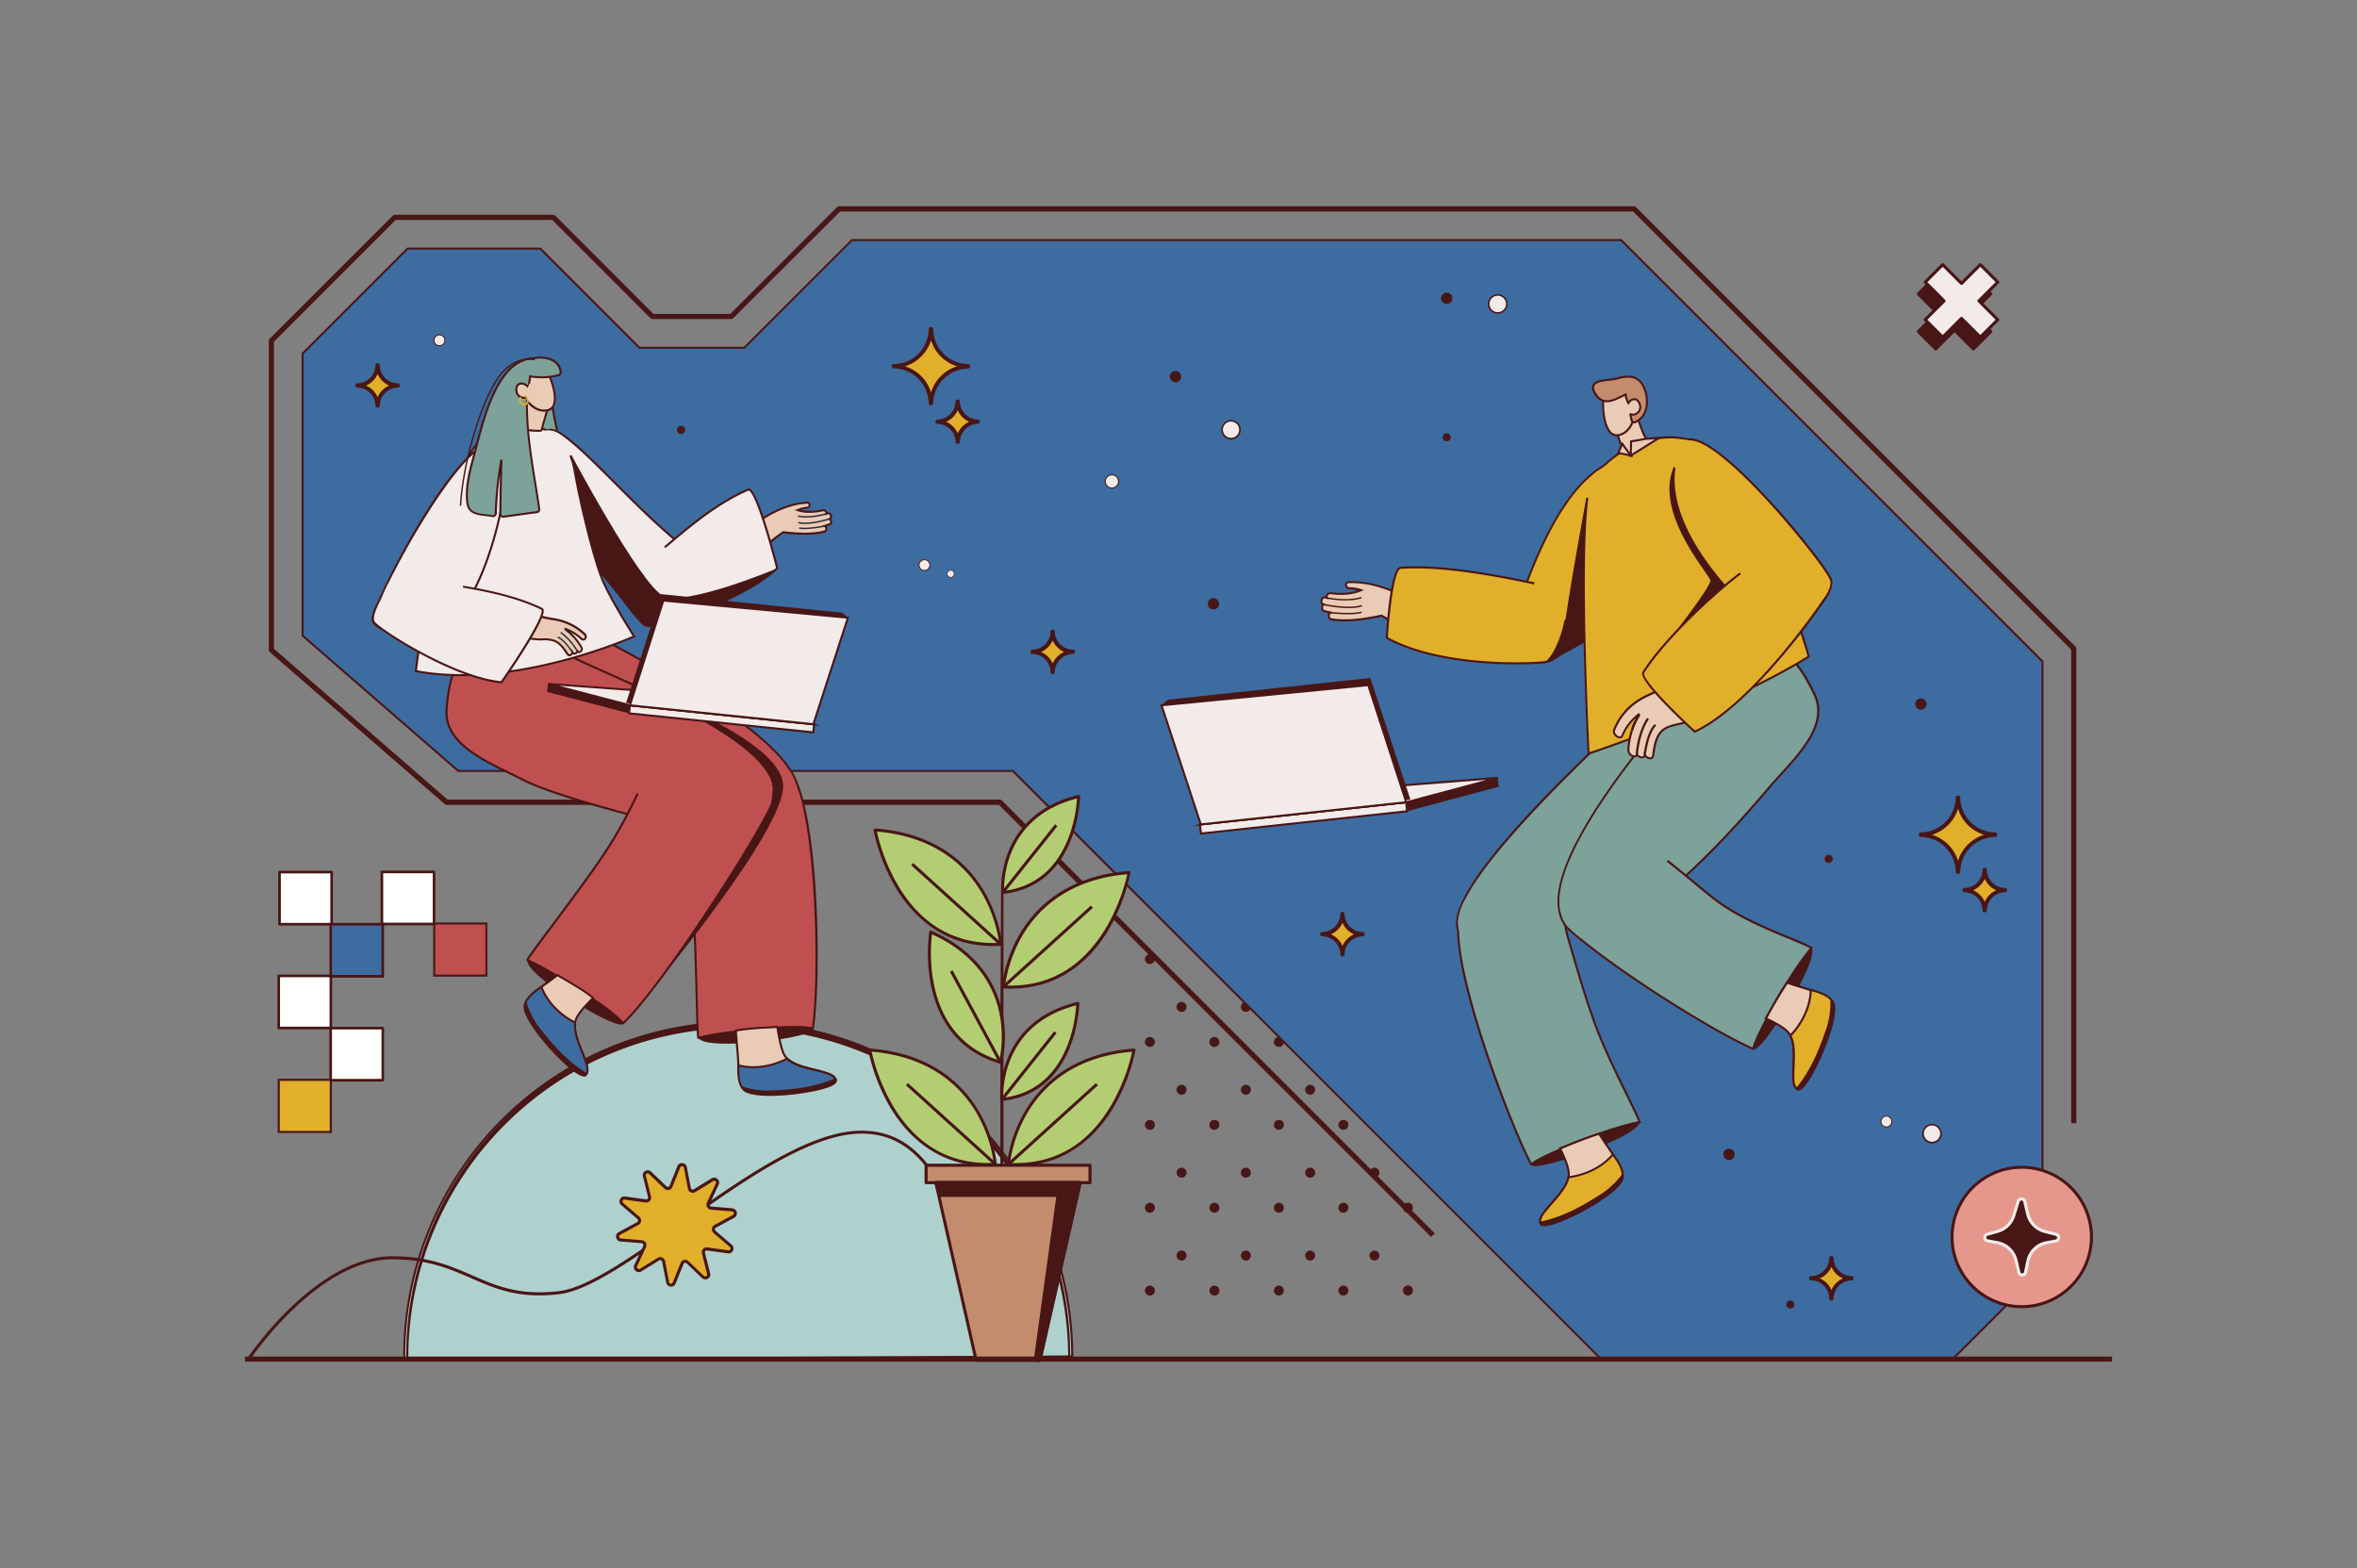 <svg xmlns="http://www.w3.org/2000/svg" viewBox="0 0 1159 771" id="woman-and-man-working-on-laptops-and-doing-project-tasks-in-co-working-office">
  <rect x="0" y="0" width="1159" height="771" fill="#808080" stroke="none"/>
  <path fill="#afd1ce" d="M288.91,521.15a163.44,163.44,0,0,0-89.38,147.3l327-1.56A163.52,163.52,0,0,0,288.91,521.15Z"></path>
  <path fill="#4a1616" d="M199,669v-.5a164,164,0,0,1,310.11-76A162.25,162.25,0,0,1,527,666.89v.5h-.5Zm89.88-147.81.22.44A162.14,162.14,0,0,0,200,668l326-1.56a163,163,0,0,0-236.86-144.8Z"></path>
  <path fill="#afd1ce" d="M413.86,510.71A164.23,164.23,0,0,0,198.78,668.46h1.5a162.73,162.73,0,1,1,325.46-1.56h1.5A164.33,164.33,0,0,0,413.86,510.71Z"></path>
  <path fill="#4a1616" d="M198.28,669v-.5a164.72,164.72,0,0,1,311.53-76.3,162.9,162.9,0,0,1,17.93,74.72v.5h-2.5v-.5a162.23,162.23,0,1,0-324.46,1.55v.5ZM362.83,503.06A163.84,163.84,0,0,0,199.27,668h.5a163.24,163.24,0,1,1,326.47-1.56h.5a163.79,163.79,0,0,0-113-155.2A163.87,163.87,0,0,0,362.83,503.06Z"></path>
  <circle cx="692.29" cy="634.58" r="2.45" fill="#491616" transform="rotate(-9.18 692.031 634.422)"></circle>
  <path fill="#491616" d="M660.58 632.13a2.45 2.45 0 1 0 2.45 2.45A2.45 2.45 0 0 0 660.58 632.13ZM628.87 632.13a2.45 2.45 0 1 0 2.45 2.45A2.45 2.45 0 0 0 628.87 632.13ZM597.16 632.13a2.45 2.45 0 1 0 2.45 2.45A2.45 2.45 0 0 0 597.16 632.13ZM565.44 632.13a2.45 2.45 0 1 0 2.45 2.45A2.45 2.45 0 0 0 565.44 632.13ZM675.85 614.89a2.45 2.45 0 1 0 2.45 2.45A2.45 2.45 0 0 0 675.85 614.89ZM644.24 614.89a2.45 2.45 0 1 0 2.45 2.45A2.45 2.45 0 0 0 644.24 614.89ZM612.63 614.89a2.45 2.45 0 1 0 2.45 2.45A2.45 2.45 0 0 0 612.63 614.89ZM581 614.89a2.45 2.45 0 1 0 2.45 2.45A2.45 2.45 0 0 0 581 614.89Z"></path>
  <circle cx="692.29" cy="593.83" r="2.45" fill="#491616" transform="rotate(-9.18 692.043 593.68)"></circle>
  <path fill="#491616" d="M660.58 591.38a2.45 2.45 0 1 0 2.45 2.45A2.45 2.45 0 0 0 660.58 591.38ZM628.87 591.38a2.45 2.45 0 1 0 2.45 2.45A2.45 2.45 0 0 0 628.87 591.38ZM597.16 591.38a2.45 2.45 0 1 0 2.45 2.45A2.45 2.45 0 0 0 597.16 591.38ZM565.44 591.38a2.45 2.45 0 1 0 2.45 2.45A2.45 2.45 0 0 0 565.44 591.38ZM675.85 574.14a2.45 2.45 0 1 0 2.45 2.45A2.45 2.45 0 0 0 675.85 574.14ZM644.24 574.14a2.45 2.45 0 1 0 2.45 2.45A2.45 2.45 0 0 0 644.24 574.14ZM612.63 574.14a2.45 2.45 0 1 0 2.45 2.45A2.45 2.45 0 0 0 612.63 574.14ZM581 574.14a2.45 2.45 0 1 0 2.45 2.45A2.45 2.45 0 0 0 581 574.14Z"></path>
  <circle cx="692.29" cy="553.08" r="2.45" fill="#491616" transform="rotate(-9.2 690.047 551.34)"></circle>
  <path fill="#491616" d="M660.58 550.63a2.45 2.45 0 1 0 2.45 2.45A2.45 2.45 0 0 0 660.58 550.63ZM628.87 550.63a2.45 2.45 0 1 0 2.45 2.45A2.44 2.44 0 0 0 628.87 550.63ZM597.16 550.63a2.45 2.45 0 1 0 2.45 2.45A2.44 2.44 0 0 0 597.16 550.63ZM565.44 550.63a2.45 2.45 0 1 0 2.45 2.45A2.45 2.45 0 0 0 565.44 550.63ZM675.85 533.38a2.45 2.45 0 1 0 2.45 2.45A2.45 2.45 0 0 0 675.85 533.38ZM644.24 533.38a2.45 2.45 0 1 0 2.45 2.45A2.45 2.45 0 0 0 644.24 533.38ZM612.63 533.38a2.45 2.45 0 1 0 2.45 2.45A2.45 2.45 0 0 0 612.63 533.38ZM581 533.38a2.45 2.45 0 1 0 2.45 2.45A2.45 2.45 0 0 0 581 533.38ZM692.29 509.87a2.46 2.46 0 1 0 2.45 2.46A2.46 2.46 0 0 0 692.29 509.87ZM660.58 509.87a2.46 2.46 0 1 0 2.45 2.46A2.46 2.46 0 0 0 660.58 509.87ZM628.87 509.87a2.46 2.46 0 1 0 2.45 2.46A2.45 2.45 0 0 0 628.87 509.87ZM597.16 509.87a2.46 2.46 0 1 0 2.45 2.46A2.45 2.45 0 0 0 597.16 509.87ZM565.44 509.87a2.46 2.46 0 1 0 2.45 2.46A2.46 2.46 0 0 0 565.44 509.87ZM675.85 492.63a2.45 2.45 0 1 0 2.45 2.45A2.45 2.45 0 0 0 675.85 492.63ZM644.24 492.63a2.45 2.45 0 1 0 2.45 2.45A2.45 2.45 0 0 0 644.24 492.63ZM612.63 492.63a2.45 2.45 0 1 0 2.45 2.45A2.45 2.45 0 0 0 612.63 492.63ZM581 492.63a2.45 2.45 0 1 0 2.45 2.45A2.45 2.45 0 0 0 581 492.63ZM692.29 469.12a2.45 2.45 0 1 0 2.45 2.45A2.45 2.45 0 0 0 692.29 469.12ZM660.58 469.12a2.45 2.45 0 1 0 2.45 2.45A2.45 2.45 0 0 0 660.58 469.12ZM628.87 469.12a2.45 2.45 0 1 0 2.45 2.45A2.45 2.45 0 0 0 628.87 469.12ZM597.16 469.12a2.45 2.45 0 1 0 2.45 2.45A2.45 2.45 0 0 0 597.16 469.12ZM565.44 469.12a2.45 2.45 0 1 0 2.45 2.45A2.45 2.45 0 0 0 565.44 469.12ZM675.85 451.88a2.45 2.45 0 1 0 2.45 2.45A2.45 2.45 0 0 0 675.85 451.88ZM644.24 451.88a2.45 2.45 0 1 0 2.45 2.45A2.45 2.45 0 0 0 644.24 451.88ZM612.63 451.88a2.45 2.45 0 1 0 2.45 2.45A2.45 2.45 0 0 0 612.63 451.88ZM581 451.88a2.45 2.45 0 1 0 2.45 2.45A2.45 2.45 0 0 0 581 451.88Z"></path>
  <path fill="#491616" d="M703.68,608.2l1.81-1.81L492.63,393.53a1.27,1.27,0,0,0-.9-.38H220.08L134.72,319V168l59.88-59.87h76.92l48.36,48.36a1.3,1.3,0,0,0,.91.38h38.83a1.3,1.3,0,0,0,.91-.38L413.09,104H803l215.46,215.46V552.26H1021V318.88a1.27,1.27,0,0,0-.38-.9L804.4,101.77a1.3,1.3,0,0,0-.91-.38H412.56a1.27,1.27,0,0,0-.9.38l-52.57,52.57H321.32L273,106a1.27,1.27,0,0,0-.9-.38h-78a1.3,1.3,0,0,0-.91.38L132.54,166.6a1.29,1.29,0,0,0-.38.9V319.58a1.26,1.26,0,0,0,.44,1l86.16,74.86a1.28,1.28,0,0,0,.84.31H491.2Z"></path>
  <polygon fill="#3d6ca1" points="225.34 379.07 498.09 379.07 787.04 668.02 960.41 668.02 1004.34 624.09 1004.34 325.24 797.13 118.03 418.92 118.03 365.98 170.97 314.43 170.97 265.69 122.23 200.43 122.23 148.8 173.87 148.8 312.58 225.34 379.07"></polygon>
  <path fill="#4a1616" d="M960.61,668.52H786.83l-289-288.95H225.15L148.3,312.8V173.66l51.92-51.93H265.9l48.73,48.74h51.14l53-52.94H797.34L1004.84,325V624.29Zm-173.37-1h173l43.64-43.64V325.45L796.92,118.53H419.13l-52.94,52.94h-52l-48.74-48.74H200.64L149.3,174.07V312.35l76.22,66.22H498.3Z"></path>
  <path fill="#491616" d="M477,604.48l-1.07,1.08a167.1,167.1,0,0,1-9.18-14.44c-9.8-16.58-19.93-33.73-43.19-33.73-25.16,0-58.79,23.88-88.47,45-23.3,16.54-45.31,32.17-60,33.92-20,2.39-31.33-2.57-43.38-7.82-10.49-4.57-21.34-9.3-38.76-9.3-36.58,0-69.25,48.29-69.58,48.78l-1.25-.84c.33-.49,33.46-49.44,70.83-49.44,17.73,0,28.73,4.79,39.36,9.43,11.85,5.16,23,10,42.6,7.7,14.29-1.7,36.14-17.22,59.28-33.65,29.86-21.21,63.71-45.23,89.34-45.23,24.11,0,34.47,17.52,44.48,34.47C471,595.31,473.83,600.18,477,604.48Z"></path>
  <path fill="#b3ce72" d="M430.28,408.08s10.25,59.07,61.78,56.22C492.06,464.3,488.09,412.38,430.28,408.08Z"></path>
  <path fill="#491616" d="M430.34,407.34a.75.75,0,0,0-.8.87,93.09,93.09,0,0,0,11,28.42c7.85,13,22.53,28.52,47.9,28.52h0c1.18,0,2.4,0,3.61-.1a.75.75,0,0,0,.52-.26.79.79,0,0,0,.19-.55,68.12,68.12,0,0,0-9.32-26.83C475.9,424.93,460.52,409.58,430.34,407.34Zm58.15,56.31h0c-19.79,0-35.46-9.34-46.59-27.76a92.17,92.17,0,0,1-10.68-27c28.86,2.45,43.64,17.21,51,29.23a67.37,67.37,0,0,1,9.06,25.45C490.3,463.63,489.39,463.65,488.49,463.65Z"></path>
  <rect width="1.5" height="58.68" x="469.56" y="415.27" fill="#491616" transform="rotate(-47.85 470.28 444.594)"></rect>
  <path fill="#b3ce72" d="M493.38,485.25c51.53,2.86,61.77-56.21,61.77-56.21C497.35,433.34,493.38,485.25,493.38,485.25Z"></path>
  <path fill="#491616" d="M555.1,428.29c-30.18,2.24-45.56,17.59-53.15,30.08a67.67,67.67,0,0,0-9.32,26.82.74.74,0,0,0,.71.81c1.21.07,2.43.1,3.61.1,25.37,0,40.06-15.51,47.91-28.52a92.51,92.51,0,0,0,11-28.42.77.77,0,0,0-.18-.63A.75.75,0,0,0,555.1,428.29ZM497,484.6c-.9,0-1.82,0-2.74-.06a67.29,67.29,0,0,1,9.05-25.45c7.33-12,22.1-26.78,51-29.23C552.64,437.23,540.75,484.6,497,484.6Z"></path>
  <rect width="58.68" height="1.5" x="485.79" y="464.81" fill="#491616" transform="rotate(-42.15 515.079 465.544)"></rect>
  <path fill="#b3ce72" d="M493,438.82c37-4,37.33-47.21,37.33-47.21C489.78,401.44,493,438.82,493,438.82Z"></path>
  <path fill="#491616" d="M530.2,390.88c-40.76,9.87-37.94,47.63-37.9,48a.75.75,0,0,0,.74.68h.09c37.2-4,38-47.52,38-48a.74.74,0,0,0-.28-.59A.71.71,0,0,0,530.2,390.88ZM493.76,438c-.16-5.3.51-36.29,35.82-45.4C529.23,398.91,525.84,433.94,493.76,438Z"></path>
  <rect width="42.29" height="1.5" x="485.06" y="421.52" fill="#491616" transform="rotate(-51.5 506.228 422.272)"></rect>
  <polygon fill="#491616" points="491.92 502.56 493.42 502.56 493.42 434.89 492.25 438.38 491.92 502.56"></polygon>
  <path fill="#b3ce72" d="M427.7,516.3s10.25,59.07,61.78,56.21C489.48,572.51,485.51,520.6,427.7,516.3Z"></path>
  <path fill="#491616" d="M427.76,515.55a.76.76,0,0,0-.61.24.75.75,0,0,0-.19.64,93.09,93.09,0,0,0,11,28.41c7.85,13,22.54,28.52,47.9,28.52h0c1.18,0,2.4,0,3.61-.1a.75.75,0,0,0,.71-.8,67.64,67.64,0,0,0-9.32-26.83C473.32,533.15,457.94,517.79,427.76,515.55Zm58.15,56.31h0c-19.79,0-35.46-9.34-46.59-27.76a92.17,92.17,0,0,1-10.68-27c28.86,2.45,43.64,17.21,51,29.23a67.53,67.53,0,0,1,9,25.45C487.73,571.84,486.81,571.86,485.91,571.86Z"></path>
  <rect width="1.5" height="58.68" x="466.98" y="523.48" fill="#491616" transform="rotate(-47.85 467.686 552.805)"></rect>
  <path fill="#b3ce72" d="M495.87,572.51c51.53,2.86,61.77-56.21,61.77-56.21C499.83,520.6,495.87,572.51,495.87,572.51Z"></path>
  <path fill="#491616" d="M557.59,515.55c-30.18,2.24-45.56,17.6-53.15,30.08a67.64,67.64,0,0,0-9.32,26.83.74.74,0,0,0,.7.8c1.22.07,2.44.1,3.62.1,25.37,0,40.05-15.51,47.9-28.52a92.38,92.38,0,0,0,11-28.41.74.74,0,0,0-.79-.88ZM546,544.11c-11.13,18.41-26.81,27.75-46.6,27.75-.9,0-1.82,0-2.74-.06a67.15,67.15,0,0,1,9.05-25.45c7.33-12,22.1-26.78,51-29.23A92.47,92.47,0,0,1,546,544.11Z"></path>
  <rect width="58.68" height="1.5" x="488.28" y="552.07" fill="#491616" transform="rotate(-42.15 517.574 552.8)"></rect>
  <rect width="80.58" height="8.58" x="455.38" y="572.93" fill="#c38c6d"></rect>
  <path fill="#491616" d="M536,572.18H455.38a.75.75,0,0,0-.75.75v8.58a.75.75,0,0,0,.75.75H536a.75.75,0,0,0,.75-.75v-8.58A.75.75,0,0,0,536,572.18Zm-.75,8.58H456.13v-7.08h79.08Z"></path>
  <polygon fill="#c38c6d" points="479.98 668.86 511.35 668.86 531.17 581.48 460.17 581.48 479.98 668.86"></polygon>
  <path fill="#491616" d="M531.17,580.73h-71a.74.74,0,0,0-.73.91L479.25,669a.76.76,0,0,0,.73.59h31.37a.77.77,0,0,0,.74-.59l19.81-87.38a.75.75,0,0,0-.73-.91Zm-20.41,87.38H480.58l-19.47-85.88h69.12Z"></path>
  <polygon fill="#491616" points="462.2 587.75 520.28 587.75 509.1 668.86 511.35 668.86 531.17 581.48 460.17 581.48 462.2 587.75"></polygon>
  <path fill="#491616" d="M531.17,580.73h-71a.73.73,0,0,0-.71,1l2,6.27a.75.75,0,0,0,.71.52h57.22l-11.07,80.25a.76.76,0,0,0,.75.86h2.25a.77.77,0,0,0,.74-.59l19.81-87.38a.75.75,0,0,0-.73-.91Zm-20.41,87.38H510L521,587.85a.77.77,0,0,0-.18-.6.76.76,0,0,0-.57-.25H462.75l-1.55-4.77h69Z"></path>
  <rect width="1.5" height="72.51" x="491.92" y="500.09" fill="#491616"></rect>
  <path fill="#b3ce72" d="M457.67,458.31s-8.76,51.39,34.31,64C492,522.33,503.8,478.62,457.67,458.31Z"></path>
  <path fill="#491616" d="M458,457.63a.73.73,0,0,0-.66,0,.76.76,0,0,0-.38.54c-.09.52-8.37,52.19,34.84,64.86a.76.76,0,0,0,.21,0,.71.71,0,0,0,.37-.1.74.74,0,0,0,.35-.46,57.73,57.73,0,0,0,.16-24.74C490.26,485.32,482.09,468.24,458,457.63Zm33.46,63.75c-37.87-11.69-34.05-54.94-33.16-62,22.81,10.38,30.6,26.69,33.11,38.63A58.41,58.41,0,0,1,491.43,521.38Z"></path>
  <rect width="1.5" height="51.03" x="479.12" y="474.36" fill="#491616" transform="rotate(-28.34 479.894 499.886)"></rect>
  <path fill="#b3ce72" d="M492.63,540.6c37-4,37.33-47.22,37.33-47.22C489.36,503.22,492.63,540.6,492.63,540.6Z"></path>
  <path fill="#491616" d="M529.78,492.65c-40.75,9.88-37.93,47.63-37.9,48a.8.8,0,0,0,.27.52.78.78,0,0,0,.48.17h.08c37.21-4,38-47.52,38-48a.79.79,0,0,0-.29-.6A.77.77,0,0,0,529.78,492.65Zm-36.44,47.11c-.16-5.31.49-36.29,35.83-45.41C528.82,500.69,525.41,535.71,493.34,539.76Z"></path>
  <rect width="42.29" height="1.5" x="484.64" y="523.29" fill="#491616" transform="rotate(-51.5 505.85 524.069)"></rect>
  <path fill="#e6978b" d="M1028.44,608.19a34.29,34.29,0,1,1-34.29-34.28A34.29,34.29,0,0,1,1028.44,608.19Z"></path>
  <path fill="#4a1616" d="M994.15,643a34.79,34.79,0,1,1,34.79-34.79A34.83,34.83,0,0,1,994.15,643Zm0-68.57a33.79,33.79,0,1,0,33.79,33.78A33.82,33.82,0,0,0,994.15,574.41Z"></path>
  <path fill="#491616" d="M994.15,643.23a35,35,0,1,1,35-35A35.08,35.08,0,0,1,994.15,643.23Zm0-68.57a33.54,33.54,0,1,0,33.54,33.53A33.57,33.57,0,0,0,994.15,574.66Z"></path>
  <path fill="#491616" d="M1010.91,610.17l-4.51.83a11.63,11.63,0,0,0-9.26,9.1L996,625.54a1.67,1.67,0,0,1-3.27.05l-1.38-5.82a11.61,11.61,0,0,0-9.15-8.74l-4.83-.91a1.68,1.68,0,0,1-.14-3.27l5-1.38a11.62,11.62,0,0,0,8-7.77l2.17-7a1.68,1.68,0,0,1,3.23.09l1.53,6.24a11.62,11.62,0,0,0,8.4,8.48l5.46,1.39A1.68,1.68,0,0,1,1010.91,610.17Z"></path>
  <path fill="#f3ebe9" d="M994.38,627.63a2.39,2.39,0,0,1-2.36-1.86l-1.38-5.83a10.85,10.85,0,0,0-8.56-8.17l-4.83-.92a2.42,2.42,0,0,1-.2-4.72l5-1.38a10.86,10.86,0,0,0,7.48-7.27l2.16-7a2.43,2.43,0,0,1,4.68.13l1.53,6.24a10.87,10.87,0,0,0,7.86,7.93l5.45,1.4a2.42,2.42,0,0,1-.16,4.73l-4.5.84a10.82,10.82,0,0,0-8.66,8.51l-1.12,5.44A2.38,2.38,0,0,1,994.38,627.63ZM994,590.26a.88.88,0,0,0-.88.65l-2.17,7a12.31,12.31,0,0,1-8.51,8.27l-5,1.39a.92.92,0,0,0,.07,1.8l4.84.91a12.38,12.38,0,0,1,9.74,9.31l1.38,5.82a.93.93,0,0,0,1.81,0l1.12-5.44a12.3,12.3,0,0,1,9.86-9.68l4.5-.84a.89.89,0,0,0,.76-.88.9.9,0,0,0-.7-.93l-5.45-1.4a12.34,12.34,0,0,1-9-9L994.9,591A.89.89,0,0,0,994,590.26Z"></path>
  <rect width="25.62" height="25.62" x="137.44" y="428.81" fill="#fff" transform="rotate(90 150.255 441.615)"></rect>
  <path fill="#491616" d="M137.44,428.15h25.62a.66.66,0,0,1,.65.66v25.61a.65.65,0,0,1-.65.65H137.44a.65.65,0,0,1-.65-.65V428.81A.66.66,0,0,1,137.44,428.15Zm25,25.62V429.46H138.1v24.31Z"></path>
  <rect width="25.62" height="25.62" x="137.06" y="479.82" fill="#fff" transform="rotate(90 149.87 492.63)"></rect>
  <path fill="#491616" d="M137.06,479.17h25.62a.65.65,0,0,1,.65.65v25.62a.65.65,0,0,1-.65.65H137.06a.65.65,0,0,1-.65-.65V479.82A.65.65,0,0,1,137.06,479.17Zm25,25.62V480.47H137.71v24.32Z"></path>
  <rect width="25.62" height="25.62" x="187.79" y="428.71" fill="#fff" transform="rotate(90 200.595 441.515)"></rect>
  <path fill="#491616" d="M187.79,428.06H213.4a.65.65,0,0,1,.65.65v25.61a.66.66,0,0,1-.65.66H187.79a.67.67,0,0,1-.66-.66V428.71A.66.66,0,0,1,187.79,428.06Zm25,25.61V429.36H188.44v24.31Z"></path>
  <rect width="25.62" height="25.62" x="213.54" y="454.07" fill="#c0504f" transform="rotate(90 226.345 466.875)"></rect>
  <path fill="#4a1616" d="M239.66,480.19H213V453.57h26.62Zm-25.62-1h24.62V454.57H214Z"></path>
  <rect width="25.62" height="25.62" x="162.6" y="454.41" fill="#3d6ca1" transform="rotate(90 175.405 467.215)"></rect>
  <path fill="#491616" d="M188.87,453.76v26.92H162V453.76Zm-1.31,25.61V455.06H163.25v24.31Z"></path>
  <rect width="25.62" height="25.62" x="137.06" y="530.94" fill="#e1af29" transform="rotate(90 149.87 543.74)"></rect>
  <path fill="#4a1616" d="M163.2,557.07H136.54V530.41H163.2Zm-25.62-1h24.58V531.46H137.58Z"></path>
  <rect width="25.62" height="25.62" x="162.6" y="505.52" fill="#fff" transform="rotate(90 175.41 518.33)"></rect>
  <path fill="#491616" d="M162.6,504.87h25.61a.66.66,0,0,1,.66.65v25.62a.66.66,0,0,1-.66.65H162.6a.65.65,0,0,1-.65-.65V505.52A.65.65,0,0,1,162.6,504.87Zm25,25.62V506.17H163.25v24.32Z"></path>
  <polygon fill="#491616" points="970.35 135.95 961.11 145.2 951.86 135.95 943.29 144.53 952.53 153.77 943.29 163.02 951.86 171.59 961.11 162.35 970.35 171.59 978.93 163.02 969.68 153.77 978.93 144.53 970.35 135.95"></polygon>
  <path fill="#491616" d="M979.68,144.53a.75.75,0,0,0-.22-.53l-8.58-8.58a.75.75,0,0,0-1.06,0l-8.71,8.72-8.72-8.72a.77.77,0,0,0-1.06,0L942.76,144a.75.75,0,0,0,0,1.06l8.71,8.71-8.71,8.72a.75.75,0,0,0,0,1.06l8.57,8.58a.75.75,0,0,0,1.06,0l8.72-8.72,8.71,8.72a.79.79,0,0,0,.53.22.75.75,0,0,0,.53-.22l8.58-8.58a.75.75,0,0,0,0-1.06l-8.72-8.72,8.72-8.71A.75.75,0,0,0,979.68,144.53Zm-10.53,8.71a.77.77,0,0,0-.22.53.75.75,0,0,0,.22.53l8.72,8.72-7.52,7.51-8.71-8.71a.75.75,0,0,0-1.06,0l-8.72,8.71L944.35,163l8.71-8.72a.74.74,0,0,0,0-1.06l-8.71-8.71,7.51-7.52,8.72,8.72a.77.77,0,0,0,1.06,0l8.71-8.72,7.52,7.52Z"></path>
  <polygon fill="#f3ebe9" points="973.76 130.13 964.52 139.37 955.27 130.13 946.7 138.7 955.94 147.95 946.7 157.19 955.27 165.77 964.52 156.52 973.76 165.77 982.34 157.19 973.1 147.95 982.34 138.7 973.76 130.13"></polygon>
  <path fill="#491616" d="M983.09,138.7a.75.75,0,0,0-.22-.53l-8.58-8.57a.75.75,0,0,0-1.06,0l-8.71,8.71-8.71-8.71a.75.75,0,0,0-1.07,0l-8.57,8.57a.75.75,0,0,0,0,1.06l8.71,8.72-8.71,8.71a.75.75,0,0,0,0,1.06l8.57,8.58a.77.77,0,0,0,1.07,0l8.71-8.72,8.71,8.72a.79.79,0,0,0,.53.22.75.75,0,0,0,.53-.22l8.58-8.58a.75.75,0,0,0,0-1.06L974.16,148l8.71-8.72A.75.75,0,0,0,983.09,138.7Zm-10.52,8.72a.75.75,0,0,0,0,1.06l8.71,8.71-7.52,7.52L965.05,156a.75.75,0,0,0-1.06,0l-8.71,8.72-7.52-7.52,8.71-8.71a.75.75,0,0,0,0-1.06l-8.71-8.72,7.52-7.51L964,139.9a.77.77,0,0,0,1.06,0l8.71-8.71,7.52,7.51Z"></path>
  <path fill="#e1af29" d="M360.05,594.84,349.71,594a1.72,1.72,0,0,1-1.41-2.43l4.41-9.39A1.7,1.7,0,0,0,350.3,580l-8.79,5.43a1.7,1.7,0,0,1-2.55-1.15L337,574a1.69,1.69,0,0,0-3.22-.35l-3.88,9.63a1.67,1.67,0,0,1-2.71.57l-7.56-7.23a1.67,1.67,0,0,0-2.78,1.61l2.51,10.15a1.67,1.67,0,0,1-1.85,2.07L307.25,589a1.68,1.68,0,0,0-1.29,3l7.94,6.8a1.7,1.7,0,0,1-.27,2.78l-9.08,4.93a1.7,1.7,0,0,0,.69,3.18l10.34.85A1.71,1.71,0,0,1,317,613l-4.41,9.39a1.71,1.71,0,0,0,2.42,2.19l8.79-5.43a1.69,1.69,0,0,1,2.54,1.15l1.95,10.27a1.68,1.68,0,0,0,3.21.35l3.88-9.62a1.67,1.67,0,0,1,2.71-.57l7.56,7.22a1.67,1.67,0,0,0,2.79-1.61l-2.51-10.15a1.67,1.67,0,0,1,1.84-2.07L358,615.49a1.68,1.68,0,0,0,1.3-3l-7.94-6.8a1.7,1.7,0,0,1,.26-2.78l9.08-4.92A1.71,1.71,0,0,0,360.05,594.84Z"></path>
  <path fill="#491616" d="M360.11,594.1l-10.34-.85a1,1,0,0,1-.79-1.36l4.41-9.39a2.43,2.43,0,0,0-.14-2.35,2.48,2.48,0,0,0-3.35-.79l-8.79,5.42a.94.94,0,0,1-1.41-.65l-1.95-10.27a2.43,2.43,0,0,0-2.42-2,2.35,2.35,0,0,0-2.22,1.51L329.23,583a.9.9,0,0,1-.85.57.93.93,0,0,1-.65-.27l-7.56-7.22a2.49,2.49,0,0,0-3.6.25,2.34,2.34,0,0,0-.43,2.08l2.51,10.15a1,1,0,0,1-.17.81.87.87,0,0,1-.84.34l-10.29-1.42a2.36,2.36,0,0,0-2.59,1.56,2.43,2.43,0,0,0,.71,2.71l7.94,6.8a1,1,0,0,1,.34.84.91.91,0,0,1-.48.71l-9.08,4.93a2.38,2.38,0,0,0-1.21,2.64,2.43,2.43,0,0,0,2.2,1.95l10.34.84a1,1,0,0,1,.79,1.36L311.9,622a2.38,2.38,0,0,0,.15,2.34,2.48,2.48,0,0,0,3.34.8l8.79-5.43a.94.94,0,0,1,1.41.65l2,10.27a2.45,2.45,0,0,0,2.42,2,2.37,2.37,0,0,0,2.23-1.51l3.88-9.63a.91.91,0,0,1,.85-.58.93.93,0,0,1,.65.27l7.56,7.23a2.49,2.49,0,0,0,3.6-.26,2.4,2.4,0,0,0,.43-2.08L346.65,616a1,1,0,0,1,.16-.81.93.93,0,0,1,.85-.34l10.28,1.43a2.38,2.38,0,0,0,2.6-1.56,2.43,2.43,0,0,0-.72-2.72l-7.94-6.8a1,1,0,0,1-.33-.84.91.91,0,0,1,.47-.71l9.08-4.92a2.45,2.45,0,0,0-1-4.59Zm.28,3.27-9.08,4.92a2.41,2.41,0,0,0-1.25,1.88,2.45,2.45,0,0,0,.85,2.13l7.94,6.8a1,1,0,0,1,.28,1.06.9.9,0,0,1-1,.59l-10.29-1.42a2.38,2.38,0,0,0-2.23.9,2.44,2.44,0,0,0-.44,2.09l2.51,10.15a.92.92,0,0,1-.15.8,1,1,0,0,1-1.39.09l-7.56-7.22a2.4,2.4,0,0,0-3.92.83l-3.88,9.62a.88.88,0,0,1-.84.58.93.93,0,0,1-.94-.79l-1.95-10.27a2.47,2.47,0,0,0-2.41-2,2.38,2.38,0,0,0-1.27.37l-8.79,5.42a1,1,0,0,1-1.34-1.23l4.41-9.39a2.46,2.46,0,0,0-2-3.49l-10.34-.85a.92.92,0,0,1-.86-.76.9.9,0,0,1,.46-1l9.08-4.93a2.46,2.46,0,0,0,1.25-1.87,2.51,2.51,0,0,0-.85-2.14l-7.94-6.8a.92.92,0,0,1-.29-1,.91.91,0,0,1,1-.6l10.28,1.43a2.42,2.42,0,0,0,2.67-3l-2.51-10.15a.89.89,0,0,1,.16-.79.94.94,0,0,1,1.38-.1l7.56,7.23a2.43,2.43,0,0,0,3.93-.83l3.88-9.63a.86.86,0,0,1,.83-.57.93.93,0,0,1,.95.78l2,10.27a2.43,2.43,0,0,0,3.67,1.65l8.79-5.43A.94.94,0,0,1,352,581a.92.92,0,0,1,0,.91l-4.4,9.39a2.46,2.46,0,0,0,2,3.49l10.34.85a.92.92,0,0,1,.85.77A.88.88,0,0,1,360.39,597.37Z"></path>
  <rect width="917.11" height="1.5" x="120.95" y="667.48" fill="#491616"></rect>
  <path fill="#4a1616" d="M1038.55,669.48H120.45V667h918.1Zm-917.1-1h916.1V668H121.45Z"></path>
  <path fill="#e1af29" d="M439.51,180v.25a18.28,18.28,0,0,1,18.15,18.15h.24a18.28,18.28,0,0,1,18.15-18.15V180a18.27,18.27,0,0,1-18.15-18.15h-.24A18.27,18.27,0,0,1,439.51,180Z"></path>
  <path fill="#491616" d="M457.9,199.34h-.24a1,1,0,0,1-1-1,17.39,17.39,0,0,0-17.19-17.2,1,1,0,0,1-1-1V180a1,1,0,0,1,1-1,17.37,17.37,0,0,0,17.19-17.19,1,1,0,0,1,1-1h.24a1,1,0,0,1,1,1A17.37,17.37,0,0,0,476.06,179a1,1,0,0,1,.95,1v.25a1,1,0,0,1-.95,1,17.39,17.39,0,0,0-17.2,17.2A1,1,0,0,1,457.9,199.34ZM445,180.11a19.42,19.42,0,0,1,12.81,12.8,19.43,19.43,0,0,1,12.82-12.8,19.43,19.43,0,0,1-12.82-12.8A19.42,19.42,0,0,1,445,180.11Z"></path>
  <path fill="#e1af29" d="M461,207.33v.13a9.93,9.93,0,0,1,9.85,9.85H471a9.93,9.93,0,0,1,9.84-9.85v-.13a9.91,9.91,0,0,1-9.84-9.85h-.13A9.92,9.92,0,0,1,461,207.33Z"></path>
  <path fill="#491616" d="M471,218.26h-.13a1,1,0,0,1-1-.95,9,9,0,0,0-8.89-8.89,1,1,0,0,1-1-1v-.13a1,1,0,0,1,1-1,9,9,0,0,0,8.89-8.9,1,1,0,0,1,1-.95H471a1,1,0,0,1,1,.95,9,9,0,0,0,8.89,8.9,1,1,0,0,1,.95,1v.13a1,1,0,0,1-.95,1,9,9,0,0,0-8.89,8.89A1,1,0,0,1,471,218.26Zm-5.75-10.87a11,11,0,0,1,5.68,5.69,11.05,11.05,0,0,1,5.69-5.69,11,11,0,0,1-5.69-5.68A11,11,0,0,1,465.23,207.39Z"></path>
  <path fill="#e1af29" d="M507.71,320.5v.13a9.92,9.92,0,0,1,9.84,9.85h.13a9.93,9.93,0,0,1,9.85-9.85v-.13a9.93,9.93,0,0,1-9.85-9.85h-.13A9.91,9.91,0,0,1,507.71,320.5Z"></path>
  <path fill="#491616" d="M517.68,331.44h-.13a1,1,0,0,1-1-1,9,9,0,0,0-8.89-8.89,1,1,0,0,1-.95-1v-.13a1,1,0,0,1,.95-1,9,9,0,0,0,8.89-8.9,1,1,0,0,1,1-.95h.13a1,1,0,0,1,1,.95,9,9,0,0,0,8.9,8.9,1,1,0,0,1,1,1v.13a1,1,0,0,1-1,1,9,9,0,0,0-8.9,8.89A1,1,0,0,1,517.68,331.44Zm-5.75-10.88a11.05,11.05,0,0,1,5.69,5.69,11,11,0,0,1,5.69-5.69,11,11,0,0,1-5.69-5.68A11,11,0,0,1,511.93,320.56Z"></path>
  <path fill="#e1af29" d="M650.23,459.34v.13a9.91,9.91,0,0,1,9.84,9.85h.14a9.91,9.91,0,0,1,9.84-9.85v-.13a9.91,9.91,0,0,1-9.84-9.85h-.14A9.91,9.91,0,0,1,650.23,459.34Z"></path>
  <path fill="#491616" d="M660.21,470.28h-.14a1,1,0,0,1-1-1,9,9,0,0,0-8.9-8.89,1,1,0,0,1-1-1v-.13a1,1,0,0,1,1-1,9,9,0,0,0,8.9-8.9,1,1,0,0,1,1-1h.14a1,1,0,0,1,.95,1,9,9,0,0,0,8.9,8.9,1,1,0,0,1,1,1v.13a1,1,0,0,1-1,1,9,9,0,0,0-8.9,8.89A1,1,0,0,1,660.21,470.28Zm-5.76-10.88a11,11,0,0,1,5.69,5.69,11,11,0,0,1,5.69-5.69,11,11,0,0,1-5.69-5.68A11,11,0,0,1,654.45,459.4Z"></path>
  <path fill="#e1af29" d="M890.64,628.51v.14a9.91,9.91,0,0,1,9.84,9.84h.14a9.91,9.91,0,0,1,9.84-9.84v-.14a9.9,9.9,0,0,1-9.84-9.84h-.14A9.9,9.9,0,0,1,890.64,628.51Z"></path>
  <path fill="#491616" d="M900.62,639.45h-.14a1,1,0,0,1-1-1,9,9,0,0,0-8.9-8.89,1,1,0,0,1-1-1v-.14a1,1,0,0,1,1-1,9,9,0,0,0,8.9-8.9,1,1,0,0,1,1-.95h.14a1,1,0,0,1,1,.95,9,9,0,0,0,8.9,8.9,1,1,0,0,1,.95,1v.14a1,1,0,0,1-.95,1,9,9,0,0,0-8.9,8.89A1,1,0,0,1,900.62,639.45Zm-5.76-10.87a11,11,0,0,1,5.69,5.69,11,11,0,0,1,5.69-5.69,11,11,0,0,1-5.69-5.68A11,11,0,0,1,894.86,628.58Z"></path>
  <path fill="#e1af29" d="M175.77,189.5v.14a9.91,9.91,0,0,1,9.84,9.84h.13a9.93,9.93,0,0,1,9.85-9.84v-.14a9.92,9.92,0,0,1-9.85-9.84h-.13A9.9,9.9,0,0,1,175.77,189.5Z"></path>
  <path fill="#491616" d="M185.74,200.44h-.13a1,1,0,0,1-1-.95,9,9,0,0,0-8.89-8.89,1,1,0,0,1-.95-1v-.14a1,1,0,0,1,.95-1,9,9,0,0,0,8.89-8.89,1,1,0,0,1,1-1h.13a1,1,0,0,1,1,1,9,9,0,0,0,8.9,8.89,1,1,0,0,1,1,1v.14a1,1,0,0,1-1,1,9,9,0,0,0-8.9,8.89A1,1,0,0,1,185.74,200.44ZM180,189.57a11,11,0,0,1,5.69,5.69,11,11,0,0,1,5.69-5.69,11,11,0,0,1-5.69-5.68A11,11,0,0,1,180,189.57Z"></path>
  <path fill="#e1af29" d="M944.55,410.32v.25a18.28,18.28,0,0,1,18.14,18.15h.25a18.28,18.28,0,0,1,18.14-18.15v-.25a18.26,18.26,0,0,1-18.14-18.15h-.25A18.26,18.26,0,0,1,944.55,410.32Z"></path>
  <path fill="#491616" d="M962.94,429.68h-.25a1,1,0,0,1-1-.95,17.39,17.39,0,0,0-17.2-17.2,1,1,0,0,1-.95-1v-.25a1,1,0,0,1,.95-1,17.38,17.38,0,0,0,17.2-17.19,1,1,0,0,1,1-.95h.25a1,1,0,0,1,.95.95,17.38,17.38,0,0,0,17.2,17.19,1,1,0,0,1,.95,1v.25a1,1,0,0,1-.95,1,17.39,17.39,0,0,0-17.2,17.2A1,1,0,0,1,962.94,429.68ZM950,410.45a19.42,19.42,0,0,1,12.81,12.8,19.45,19.45,0,0,1,12.82-12.8,19.45,19.45,0,0,1-12.82-12.8A19.42,19.42,0,0,1,950,410.45Z"></path>
  <path fill="#e1af29" d="M966,437.67v.13a9.93,9.93,0,0,1,9.84,9.85H976a9.93,9.93,0,0,1,9.85-9.85v-.13a9.92,9.92,0,0,1-9.85-9.85h-.13A9.91,9.91,0,0,1,966,437.67Z"></path>
  <path fill="#491616" d="M976,448.61h-.13a1,1,0,0,1-1-1,9,9,0,0,0-8.89-8.89,1,1,0,0,1-.95-1v-.13a1,1,0,0,1,.95-1,9,9,0,0,0,8.89-8.9,1,1,0,0,1,1-.95H976a1,1,0,0,1,1,.95,9,9,0,0,0,8.89,8.9,1,1,0,0,1,1,1v.13a1,1,0,0,1-1,1,9,9,0,0,0-8.89,8.89A1,1,0,0,1,976,448.61Zm-5.75-10.88a11.05,11.05,0,0,1,5.69,5.69,11,11,0,0,1,5.68-5.69,11,11,0,0,1-5.68-5.68A11,11,0,0,1,970.26,437.73Z"></path>
  <path fill="#eacbb5" d="M407.93,255.14c.09,0,.19-.08.28-.14,1.32-.83-.16-3.38-1.49-2.55-.09.06-.2.08-.29.13a1.54,1.54,0,0,0-2.06-1.65c-.45.1-6.75,1.65-12.08-.13a16.12,16.12,0,0,1,4.65-1.2c1.56,0,1.62-2.5,0-2.44a25.15,25.15,0,0,0-2.55.23c-7.16.88-14.34,4.2-20.28,8.25a30.88,30.88,0,0,0-3,1.92,1.16,1.16,0,0,0-.35,1.17,37.11,37.11,0,0,0,3.38,7.8,1.27,1.27,0,0,0,.4.4c-.68,1.08.8,2.52,1.85,1.52a92.81,92.81,0,0,1,8.67-6.74c6.89.72,13.57,1.31,20.31-.35,1.36-.34,1.14-2.56,0-2.7l0,0,.06,0a16.23,16.23,0,0,0,2.73-1C409.15,257.14,408.69,255.54,407.93,255.14Z"></path>
  <path fill="#4a1616" d="M375.65,269.29a1.69,1.69,0,0,1-1.06-.4,1.75,1.75,0,0,1-.61-1.82,1.58,1.58,0,0,1-.22-.29,37.38,37.38,0,0,1-3.44-7.94,1.7,1.7,0,0,1,.54-1.69,33.66,33.66,0,0,1,3-1.95c6.67-4.54,13.94-7.49,20.43-8.3a25.12,25.12,0,0,1,2.63-.24,1.54,1.54,0,0,1,1.42.71,1.86,1.86,0,0,1,0,1.84,1.65,1.65,0,0,1-1.46.89,11.06,11.06,0,0,0-3,.64,25.83,25.83,0,0,0,10.26-.29,2.18,2.18,0,0,1,2.08.44,2,2,0,0,1,.57,1A1.6,1.6,0,0,1,408,252a2.45,2.45,0,0,1,1.21,2,1.63,1.63,0,0,1-.49,1.25,2.47,2.47,0,0,1,.49,1.44,1.59,1.59,0,0,1-.84,1.45,17.24,17.24,0,0,1-1.89.72,2.07,2.07,0,0,1,.35,1.08,1.78,1.78,0,0,1-1.31,1.94c-6.56,1.62-13.09,1.14-20.31.38a94.79,94.79,0,0,0-8.44,6.59A1.66,1.66,0,0,1,375.65,269.29ZM397,247.66h0c-.39,0-2.14.13-2.41.2l-.1,0c-6.35.78-13.48,3.68-20.06,8.16a32.49,32.49,0,0,0-3,1.91.72.72,0,0,0-.15.67,36.19,36.19,0,0,0,3.32,7.64.72.72,0,0,0,.25.24l.41.27-.26.42a.7.7,0,0,0,.2.92.63.63,0,0,0,.88,0,93,93,0,0,1,8.8-6.84l.12-.06.14,0c7.2.76,13.68,1.25,20.14-.34.57-.14.56-.79.55-.92,0-.36-.2-.76-.52-.8l-.18,0-.76-.83.9-.17a18.6,18.6,0,0,0,2.64-.92.57.57,0,0,0,.3-.56,1.32,1.32,0,0,0-.54-1.07l-.82-.44.82-.44a.8.8,0,0,1,.16-.08l.09,0a.61.61,0,0,0,.29-.59,1.46,1.46,0,0,0-.68-1.12.54.54,0,0,0-.57,0,1,1,0,0,1-.26.11l-.88.46.09-.95a1,1,0,0,0-.31-.88,1.2,1.2,0,0,0-1.14-.21c-1.66.4-7.37,1.52-12.35-.14l-1.33-.44,1.31-.5a16.64,16.64,0,0,1,4.81-1.23.66.66,0,0,0,.61-.37.87.87,0,0,0,0-.83A.51.51,0,0,0,397,247.66Z"></path>
  <path fill="#2a2b3c" d="M392.52 254.12a.35.35 0 0 1-.19-.39.35.35 0 0 1 .41-.28c6.11 1.18 13.5-1.19 13.58-1.21a.35.35 0 0 1 .22.67c-.31.1-7.64 2.45-13.93 1.23ZM392.71 257.32a.35.35 0 0 1 .23-.66c5 1.22 14.78-1.83 14.88-1.86a.34.34 0 0 1 .44.23.35.35 0 0 1-.23.44c-.4.13-10 3.14-15.26 1.88ZM393.13 260a.36.36 0 0 1-.2-.38.35.35 0 0 1 .4-.29c3.89.64 11.92-1 12-1a.35.35 0 0 1 .14.69c-.34.07-8.23 1.64-12.25 1Z"></path>
  <path fill="#7ca299" d="M248.68,209c1.94-7.58,4.76-18.6,9.27-27.62,5.27.62,7.25-.5,12.43.73-.6,19.25,6.44,38.35,9.24,57.37.1.66-.15,1.58-.95,1.69l-16.46,2.28a1.4,1.4,0,0,1-1.74-1.32c0-8.9.27-17.79.55-26.68a174,174,0,0,0-2.79,26.36,1.41,1.41,0,0,1-1.74,1.33c-5.67-1.12-11.41-.2-12.23-6.63C243.11,227.5,246.47,217.53,248.68,209Z"></path>
  <path fill="#4a1616" d="M261.94,243.94a2.08,2.08,0,0,1-1.38-.49,1.74,1.74,0,0,1-.59-1.36c0-5.93.14-12.21.33-19.39-.88,6.49-1.29,13-1.57,19.11a1.85,1.85,0,0,1-.72,1.42,2,2,0,0,1-1.62.37c-1.14-.23-2.29-.37-3.41-.51-4.38-.54-8.52-1.05-9.22-6.54-1-7.69,1.31-16.16,3.34-23.63.38-1.39.75-2.75,1.09-4.08l.05-.18c1.9-7.38,4.76-18.53,9.26-27.54l.15-.31.35,0a33.66,33.66,0,0,0,5.43.16,23.73,23.73,0,0,1,7.06.58l.4.1v.4c-.39,12.36,2.44,24.87,5.18,37,1.5,6.67,3.06,13.56,4.06,20.33a2.27,2.27,0,0,1-.38,1.66,1.53,1.53,0,0,1-1,.6l-16.46,2.28Zm-1.41-28.62,1,.11c-.32,10.34-.49,18.82-.54,26.67a.74.74,0,0,0,.25.6,1.17,1.17,0,0,0,.92.23l16.46-2.28a.5.5,0,0,0,.34-.21,1.32,1.32,0,0,0,.19-.92c-1-6.73-2.55-13.6-4.05-20.24-2.72-12-5.53-24.46-5.21-36.81a22.47,22.47,0,0,0-6.41-.46,34.11,34.11,0,0,1-5.22-.13c-4.36,8.86-7.17,19.78-9,27l-.05.18c-.34,1.33-.71,2.7-1.09,4.09-2,7.38-4.28,15.75-3.32,23.24.61,4.72,4,5.15,8.36,5.68,1.13.14,2.3.28,3.47.51a1,1,0,0,0,.82-.16.93.93,0,0,0,.33-.69A175.29,175.29,0,0,1,260.53,215.32Z"></path>
  <path fill="#c0504f" d="M329.11,382.16C330,387.09,331,392,332,396.88c0,.14.07.27.09.41,1.4,6.59,2.93,13.17,4.32,19.73a223.73,223.73,0,0,1,4.07,25.31c1.9,19.81,2.06,60.1,2.73,66.95.11.78.18,1.14.27,1,20.27-2.41,41.59-7,56.17-4.64,3.54-22.55,2.79-99.84-9.23-123.55C387.34,376,326.79,368.34,329.11,382.16Z"></path>
  <path fill="#4a1616" d="M343.74,510.83l-.39,0c-.43-.09-.48-.48-.61-1.44-.26-2.6-.44-9.82-.66-19-.38-15-.89-35.62-2.07-48a224.11,224.11,0,0,0-4.07-25.25c-.7-3.35-1.45-6.7-2.2-10.05s-1.43-6.45-2.12-9.69a.71.71,0,0,0,0-.17,2.56,2.56,0,0,1-.05-.27c-1.21-5.45-2.16-10.27-2.91-14.7h0c-.49-2.91,1.44-5.11,5.74-6.53,13.92-4.58,53.78.73,56.52,6.15,12.21,24.06,12.85,101.12,9.28,123.84l-.08.5-.49-.08c-10.84-1.72-25.32.36-40.66,2.56-5,.72-10.11,1.45-15.13,2.06ZM329.61,382.08c.74,4.42,1.69,9.22,2.9,14.7l0,.2a1.89,1.89,0,0,1,.05.23c.68,3.21,1.4,6.43,2.12,9.65s1.49,6.71,2.2,10.06A225.6,225.6,0,0,1,341,442.29c1.19,12.41,1.7,33,2.08,48.06.22,9.13.4,16.34.65,18.88,0,.2,0,.37.07.5,5-.6,10.07-1.33,15-2,15.18-2.18,29.53-4.24,40.46-2.63,3.36-22.64,2.55-99.48-9.26-122.75-2.24-4.43-40.9-10.39-55.32-5.65-3.76,1.24-5.46,3.06-5.06,5.42Z"></path>
  <path fill="#491616" d="M343.49,510.28c-.87-2.32,54.25-8.16,56.17-4.65C402.28,510.39,346.05,517.07,343.49,510.28Z"></path>
  <path fill="#c0504f" d="M392.37,390.2c1-26.9-82.09-67.68-94.19-75-8.55-5.18-23.23-3.37-33.71-3.29-19.7.16-30.88,10.23-32.88,38.25-1.26,18,21.65,26.33,37.12,34.34,19.1,9.9,76.27,23.13,77.73,23.73C363.9,415.27,391.48,414.16,392.37,390.2Z"></path>
  <path fill="#4a1616" d="M366,412.46a54.12,54.12,0,0,1-19.7-3.81c-.24-.09-2.47-.65-5.29-1.36-15.5-3.88-56.66-14.19-72.48-22.38-2.05-1.07-4.2-2.12-6.48-3.23-15-7.35-32-15.68-30.91-31.6,1.9-26.6,12.19-38.53,33.38-38.71,2,0,4.08-.09,6.32-.17,9.65-.35,20.59-.74,27.65,3.53,1.72,1,4.95,2.81,9,5,25.81,14.09,86.26,47.08,85.39,70.45l-.5,0,.5,0c-.3,8-3.46,13.95-9.41,17.79C378.57,411.18,372.31,412.46,366,412.46ZM279.13,312c-2.79,0-5.6.1-8.31.2-2.24.08-4.35.16-6.34.17-20.83.17-30.51,11.47-32.39,37.78-1.07,15.25,15.63,23.42,30.35,30.63,2.28,1.12,4.44,2.17,6.5,3.24,15.71,8.14,56.8,18.43,72.26,22.3,3.66.92,5.15,1.29,5.43,1.41,10.49,4.25,26.33,5.89,36.29-.56,5.65-3.65,8.67-9.37,8.95-17h0c.85-22.76-59.22-55.54-84.87-69.54-4.1-2.24-7.34-4-9.08-5.06C293.05,312.64,286.15,312,279.13,312Z"></path>
  <path fill="#c0504f" d="M388.1,378.9s2.64,2.36,6.13,15.7-11.93,25.31-11.93,25.31l-20.92-2.44-.68-17.21L371.42,391Z"></path>
  <path fill="#491616" d="M321,341.25s62.35,22.56,64.08,44.41-66,102.53-66,102.53L372,389.48Z"></path>
  <path fill="#c0504f" d="M380.4,389.11a.5.5,0,0,1,0-.17c1-26.9-87.87-59.13-100-66.49-8.55-5.18-17.47-11.92-27.94-11.84-10.93.09-19.22,3.22-24.77,10.77-4.5,6.07-7.23,15-8.12,27.48-1.25,18,21.65,26.33,37.12,34.34,11.7,6.07,37.67,13.37,56.39,18.28,6.06,1.58,11.36,2.9,15.16,3.87,3.64.92,5.92,1.48,6.21,1.58,14.77,6,36.76,6.12,43.71-8.49a21.38,21.38,0,0,0,1.95-6.45C380.25,391.09,380.35,390.1,380.4,389.11Z"></path>
  <path fill="#4a1616" d="M354,411.21a54.28,54.28,0,0,1-19.73-3.82c-.16-.06-1.52-.4-3.4-.87l-6.55-1.65c-3.24-.82-7.11-1.8-11.36-2.91-28.45-7.46-47.45-13.62-56.49-18.31-2.05-1.07-4.2-2.12-6.48-3.23-15-7.35-32-15.68-30.91-31.6.88-12.39,3.57-21.47,8.22-27.74,5.36-7.28,13.59-10.87,25.16-11h.19c9,0,16.76,4.87,24.25,9.57,1.27.8,2.52,1.59,3.77,2.34,2.53,1.55,8.64,4.26,16.37,7.71,29.58,13.17,84.63,37.69,83.84,59.23l0,.08,0,.09c0,.9-.14,1.88-.27,2.92a22.06,22.06,0,0,1-2,6.61C374.25,407.86,364.3,411.21,354,411.21ZM252.66,311.11h-.18c-11.39.1-19.14,3.45-24.36,10.56-4.54,6.12-7.17,15-8,27.22-1.06,15.25,15.63,23.42,30.35,30.63,2.28,1.12,4.44,2.17,6.5,3.24,9,4.65,27.91,10.79,56.29,18.24,4.24,1.1,8.1,2.08,11.34,2.9l6.56,1.65c2.33.59,3.28.83,3.5.9,13.66,5.53,36,6.62,43.1-8.23a20.82,20.82,0,0,0,1.91-6.31c.12-1,.21-1.91.25-2.76a1.28,1.28,0,0,1,0-.29c.76-20.8-53.89-45.14-83.26-58.22-7.76-3.46-13.89-6.19-16.48-7.76-1.25-.76-2.51-1.55-3.78-2.35C269,315.9,261.38,311.11,252.66,311.11Z"></path>
  <path fill="#c0504f" d="M379.91,393.19c1.81-17.28-45.89-43-52.61-30.72-2.39,4.39-4.64,8.88-6.81,13.37-.07.12-.12.25-.19.38-3,6-5.83,12.16-8.8,18.18a221.53,221.53,0,0,1-12.45,22.41c-10.75,16.74-35.54,48.5-39.25,54.31-.4.67-.56,1-.4.93,17.43,10.64,37,20.25,47,31.08,16.72-15.53,57.3-77.63,69.78-101.1a66,66,0,0,0,3-6c.06-.19.15-.36.21-.54A8,8,0,0,0,379.91,393.19Z"></path>
  <path fill="#4a1616" d="M306.39,503.84l-.34-.37c-7.46-8.05-20.13-15.37-33.54-23.12-4.35-2.52-8.84-5.11-13.16-7.74l-.11,0-.28-.27c-.28-.34-.08-.68.41-1.51,1.41-2.2,5.73-8,11.21-15.32,9-12,21.33-28.54,28.05-39a224.79,224.79,0,0,0,12.42-22.37c1.49-3,2.95-6.05,4.41-9.1s2.91-6.06,4.4-9.08l.08-.17a2.26,2.26,0,0,1,.11-.22c2.51-5.2,4.68-9.46,6.81-13.37s8.11-4.55,16.84-1.83c15.47,4.82,38,20.37,36.71,32.83a8.21,8.21,0,0,1-.55,2.39l-.11.28a2.34,2.34,0,0,0-.09.24,64.44,64.44,0,0,1-3,6.13c-12.24,23-53.17,85.71-69.88,101.22Zm-46.42-32c4.28,2.6,8.73,5.17,13,7.66,13.28,7.67,25.83,14.92,33.43,22.94,16.87-16,57.19-77.81,69.32-100.62a63,63,0,0,0,3-6,2.28,2.28,0,0,1,.11-.29l.09-.22a7.73,7.73,0,0,0,.5-2.14h0c1.2-11.55-20.68-27-36-31.78-8.1-2.52-13.81-2-15.66,1.35-2.13,3.9-4.29,8.14-6.8,13.35l-.09.17a1.63,1.63,0,0,1-.11.23c-1.47,3-2.93,6-4.38,9.05s-2.92,6.09-4.41,9.11a223.89,223.89,0,0,1-12.48,22.46c-6.74,10.49-19.08,27-28.09,39.06-5.46,7.31-9.78,13.09-11.16,15.25Z"></path>
  <path fill="#491616" d="M259.39,472.06c.75-2.37,47.67,27.13,47,31.07C305.52,508.49,257.2,479,259.39,472.06Z"></path>
  <path fill="#f3ebe9" d="M269.05,211.85c7.63-5.76,40.68,37.09,69.54,58.8,20.63,15.51-15.11,40.5-21.66,36.64S253.38,223.69,269.05,211.85Z"></path>
  <path fill="#4a1616" d="M318.68,308.17a3.9,3.9,0,0,1-2-.45c-5.49-3.23-49.41-63.31-50.81-87.79-.23-4,.74-6.86,2.88-8.48h0c4.75-3.58,17.49,9.15,33.62,25.29,11.42,11.42,24.36,24.36,36.52,33.51,7.55,5.67,8.59,13.46,2.94,21.93C335.93,301,324.3,308.17,318.68,308.17Zm-47.91-96.35a2.32,2.32,0,0,0-1.42.43h0c-1.86,1.4-2.69,4-2.48,7.63,1.31,23,44.44,83.51,50.31,87,3.41,2,17.22-5.36,23.82-15.24,3.76-5.63,6.34-13.77-2.71-20.57-12.21-9.19-25.18-22.16-36.63-33.61C288.53,224.3,276,211.82,270.77,211.82Z"></path>
  <path fill="#f3ebe9" d="M367.83,240.82c-21,9.1-39.13,27.73-50.69,36.23s-3.08,30.19,1.7,30.48,46-11.63,63.34-28.07C382.18,279.46,372.06,239,367.83,240.82Z"></path>
  <path fill="#4a1616" d="M319,308h-.18c-2.29-.14-5.13-4.24-6.75-9.75-2.12-7.2-2-16.67,4.78-21.64,3.19-2.34,6.82-5.41,11-9,10.92-9.23,24.5-20.71,39.77-27.32h0a1.3,1.3,0,0,1,1.13.06c4.62,2.28,13,35.18,13.91,38.92l.07.28-.22.21C365.33,296.13,324.59,308,319,308Zm49-66.75c-15.14,6.54-28.66,18-39.52,27.16-4.22,3.57-7.86,6.64-11.08,9C311.09,282.11,311,291.12,313,298c1.61,5.46,4.29,8.94,5.85,9h.18c5.49,0,45.43-11.7,62.57-27.74-3.64-14.52-10.14-36.42-13.3-38-.18-.09-.26-.06-.29,0Z"></path>
  <path fill="#f3ebe9" d="M324.1,266.43l8,7.72s-15.66,18.67-16.17,18-16-20.6-16-20.6Z"></path>
  <path fill="#491616" d="M279.64,221.2s35.27,66.63,46.59,71.81,55.95-13.55,55.95-13.55-10.11,9.73-34.23,20.33c-21.72,9.55-29.17,9.56-31,7.5C273.91,259.46,284.55,264.79,279.64,221.2Z"></path>
  <path fill="#f3ebe9" d="M204.51,330S217.05,223.29,241,213c19.58-8.36,37.83-2.77,41.48,17.94,3.36,19,9.64,43.8,13.56,53.64,3.81,9.53,15.78,28.31,15.78,28.31S253.26,339.33,204.51,330Z"></path>
  <path fill="#4a1616" d="M226.76,332.46a118.88,118.88,0,0,1-22.35-2l-.45-.09,0-.46c.52-4.37,12.85-107.1,36.8-117.34,11.19-4.78,21.72-5,29.65-.75,6.63,3.59,11,10.18,12.53,19.07,3.3,18.73,9.62,43.75,13.52,53.53,3.75,9.38,15.62,28,15.74,28.23l.31.49-.53.24C311.53,313.61,269.14,332.46,226.76,332.46Zm-21.7-2.89c45.5,8.51,100.09-14.29,106-16.87-1.91-3-12.07-19.29-15.5-27.9-3.93-9.83-10.27-34.94-13.59-53.73-1.51-8.58-5.67-14.92-12-18.36-7.66-4.15-17.88-3.86-28.78.79C218.58,223.17,206,321.91,205.06,329.57Z"></path>
  <path fill="#eacbb5" d="M270.38,197.56s-3.63,11.53-4,14c-.12.76-11-.12-12.49-1.57,1.11-3.07,3.57-7,4.68-12.41S270.38,197.56,270.38,197.56Z"></path>
  <path fill="#4a1616" d="M264.5,212.31c-3.35,0-9.72-.75-11-2l-.22-.22.11-.3c.36-1,.86-2.09,1.39-3.24a40.63,40.63,0,0,0,3.27-9.1,3.17,3.17,0,0,1,1.76-2.36c3.42-1.66,10.46,1.86,10.75,2l.38.19-.12.41c0,.11-3.62,11.52-4,13.91a.7.7,0,0,1-.53.54A7.62,7.62,0,0,1,264.5,212.31Zm-10-2.51c1.84,1.06,10,1.78,11.44,1.44.47-2.57,3.2-11.37,3.84-13.42-1.48-.7-6.91-3.07-9.48-1.82a2.19,2.19,0,0,0-1.22,1.66,41.62,41.62,0,0,1-3.34,9.32C255.27,208,254.83,208.93,254.49,209.8Z"></path>
  <path fill="#eacbb5" d="M254.64,188.46s4.55,14.38,13.89,13.4.74-20.53-.73-20.9S257,179.85,254.64,188.46Z"></path>
  <path fill="#4a1616" d="M267.61,202.41c-9,0-13.26-13.22-13.45-13.8l0-.14,0-.14c2.36-8.68,11.6-8.39,13.76-7.86,1.53.39,5.79,10.35,5.37,16.28-.24,3.37-1.86,5.31-4.7,5.6A8.31,8.31,0,0,1,267.61,202.41Zm-12.45-14c.5,1.46,5,13.79,13.32,12.92a3.88,3.88,0,0,0,3.63-3.37c1.29-5.72-3.45-15.93-4.49-16.57C267.58,181.42,257.65,179.71,255.16,188.44Z"></path>
  <path fill="#7ca299" d="M261.86,176.27c5.86-1.17,12.93.07,13.81,6.5a1.41,1.41,0,0,1-1,1.69,33.08,33.08,0,0,1-14.1.58,20.61,20.61,0,0,1-.29,2.43c-.34,1.88-.61,5-2.18,6.34-3.17,2.71-6.17-1.94-6.71-4.61C250,182.29,255.62,176.55,261.86,176.27Z"></path>
  <path fill="#4a1616" d="M256.16,195.13a3.16,3.16,0,0,1-1-.18c-2.23-.76-3.82-3.83-4.19-5.65a10.85,10.85,0,0,1,2.11-9,12,12,0,0,1,8.75-4.57c4.41-.87,8.59-.28,11.21,1.58a7.55,7.55,0,0,1,3.15,5.35,1.9,1.9,0,0,1-1.32,2.24,33.21,33.21,0,0,1-13.77.68c-.06.7-.15,1.34-.25,1.94-.05.27-.1.57-.15.88-.31,1.89-.73,4.48-2.21,5.75A3.51,3.51,0,0,1,256.16,195.13Zm9.58-18.76a19.26,19.26,0,0,0-3.78.39h-.08a11,11,0,0,0-8,4.2,9.84,9.84,0,0,0-1.92,8.14c.33,1.66,1.75,4.29,3.53,4.91a2.29,2.29,0,0,0,2.36-.58c1.2-1,1.59-3.41,1.87-5.15q.07-.48.15-.9a21.1,21.1,0,0,0,.28-2.38l0-.55.54.09a32.29,32.29,0,0,0,13.89-.57c.67-.17.62-.91.59-1.13a6.61,6.61,0,0,0-2.74-4.68A11.67,11.67,0,0,0,265.74,176.37Z"></path>
  <path fill="#eacbb5" d="M259.19,493.55c1.41-3.1,2.94-5.24,7-8.27a.1.1,0,0,1,.06-.06c3.15-2.35,4.89-3.42,7.86-5.82,5.91,3.55,13.64,7.79,17.57,11.3-3.75,3.65-7.53,7.84-8.49,10.68a7.12,7.12,0,0,0-.35,1.43c-1,6.71,4.84,16,5.85,21.73a4.81,4.81,0,0,1-.35,3.72C285.23,532.87,255.86,501,259.19,493.55Z"></path>
  <path fill="#4a1616" d="M287.38,529.21a5.62,5.62,0,0,1-2.57-.86c-8.5-4.68-29.1-28.21-26.07-35h0c1.38-3,2.91-5.28,7-8.4l.05-.09.14-.06c1.17-.87,2.15-1.57,3.07-2.23,1.55-1.1,2.89-2.06,4.74-3.55l.27-.22.3.18c1.19.72,2.46,1.46,3.75,2.22,5,3,10.72,6.3,13.9,9.14l.4.35-.39.38c-4.7,4.57-7.59,8.2-8.37,10.48a6.55,6.55,0,0,0-.32,1.34c-.62,4.09,1.45,9.32,3.29,13.93a43.7,43.7,0,0,1,2.55,7.64,5.23,5.23,0,0,1-.43,4.09A1.51,1.51,0,0,1,287.38,529.21Zm-27.73-35.46c-2.58,5.81,17.08,29,25.64,33.73,1.37.75,2.32.94,2.61.5a4.3,4.3,0,0,0,.28-3.33,43.22,43.22,0,0,0-2.5-7.47c-1.88-4.73-4-10.09-3.35-14.44a7.21,7.21,0,0,1,.37-1.54c.81-2.38,3.58-5.91,8.23-10.48-3.17-2.69-8.56-5.86-13.33-8.67l-3.47-2c-1.72,1.38-3,2.31-4.51,3.37-.92.65-1.89,1.35-3.06,2.21l-.09.09C262.43,488.71,261,490.78,259.65,493.75Z"></path>
  <path fill="#3d6ca1" d="M288.57,527.66a1.69,1.69,0,0,1-.28.57c-3.2,5-33.36-27.4-30.12-34.62v0a5.53,5.53,0,0,1,.53-1.27c1.87-3.53,6.78-6.61,7.48-7a0,0,0,0,1,0,0c4.64,12.25,16.61,17.56,16.61,17.56-.9,5.89,3.47,13.74,5.26,19.43C288.93,524.37,289.18,526.28,288.57,527.66Z"></path>
  <path fill="#4a1616" d="M287.25,529.26a6.17,6.17,0,0,1-2.72-.89c-8.16-4.4-29.67-28.13-26.85-34.9v0a6.23,6.23,0,0,1,.57-1.38c1.89-3.57,6.67-6.61,7.57-7.16l.2-.18.55,0,.11.29C271.2,497,282.91,502.29,283,502.34l.35.15-.06.38c-.63,4.13,1.47,9.4,3.33,14,.73,1.83,1.42,3.56,1.92,5.15.93,2.39,1.09,4.33.48,5.75a2.12,2.12,0,0,1-.35.69A1.59,1.59,0,0,1,287.25,529.26ZM266,486c-1.35.87-5.26,3.57-6.84,6.55a4.72,4.72,0,0,0-.48,1.15l0,.12c-2.5,5.59,17.85,29.08,26.39,33.68.88.48,2.42,1.17,2.86.47a1.14,1.14,0,0,0,.22-.42l0-.08c.52-1.16.35-2.91-.48-5.06-.5-1.58-1.19-3.3-1.91-5.11-1.85-4.64-3.94-9.87-3.44-14.2C280.31,502.11,270.33,496.73,266,486Z"></path>
  <path fill="#491616" d="M288.57,527.66a1.69,1.69,0,0,1-.28.57c-3.2,5-33.36-27.4-30.12-34.62v0a5.53,5.53,0,0,1,.53-1.27,39.8,39.8,0,0,0,7.36,13.94C272.13,513.93,278.82,521.71,288.57,527.66Z"></path>
  <path fill="#eacbb5" d="M365.76,534.33c-1.71-3-2.56-5.43-2.69-10.48a.16.16,0,0,1,0-.09c-.08-3.92-1-13.25-1.26-17.07,6.13-1.23,16.47-1.38,20.39-1.83.79,5.18,2.12,12.07,3.86,14.5a6.33,6.33,0,0,0,1,1.12c4.87,4.72,15.81,5.34,21.08,7.86a4.76,4.76,0,0,1,2.82,2.44C412.88,536,369.91,541.39,365.76,534.33Z"></path>
  <path fill="#4a1616" d="M380.44,538.25c-7.37,0-13.56-1-15.12-3.66h0c-1.67-2.89-2.61-5.45-2.75-10.62l0-.09,0-.14c-.05-2.4-.43-6.83-.76-10.74-.21-2.46-.41-4.79-.5-6.27l0-.43.42-.09a119.37,119.37,0,0,1,14.81-1.44c2.33-.13,4.33-.25,5.63-.39l.47-.06.08.48c1.14,7.5,2.45,12.44,3.77,14.28a6.34,6.34,0,0,0,.9,1c3,2.88,8.44,4.22,13.25,5.41a42.79,42.79,0,0,1,7.71,2.36,5.14,5.14,0,0,1,3.07,2.72c.41,1.08-.41,2.12-2.43,3.09C403.81,536.16,390.94,538.25,380.44,538.25Zm-14.25-4.17c3.22,5.46,33.51,2.94,42.34-1.28,1.41-.68,2.11-1.35,1.93-1.84a4.36,4.36,0,0,0-2.56-2.16,42.61,42.61,0,0,0-7.52-2.3c-4.95-1.22-10.55-2.6-13.71-5.66a7.27,7.27,0,0,1-1-1.2c-1.4-1.94-2.7-6.73-3.87-14.23-1.31.13-3.13.23-5.2.35a124.58,124.58,0,0,0-14.24,1.34c.1,1.47.28,3.58.46,5.81.34,3.93.72,8.39.77,10.82v.11C363.7,528.89,364.55,531.25,366.19,534.08Z"></path>
  <path fill="#3d6ca1" d="M410.58,530.23a1.54,1.54,0,0,1,.31.56c2.22,5.52-41.69,11.24-45.68,4.41l0,0a5.55,5.55,0,0,1-.72-1.16c-1.79-3.57-1.44-9.36-1.37-10.18a0,0,0,0,1,0-.05c12.66,3.33,23.94-3.32,23.94-3.32,4.27,4.16,13.19,5.16,18.87,7C408.11,528,409.82,528.93,410.58,530.23Z"></path>
  <path fill="#4a1616" d="M378.71,538.83c-6.81,0-12.41-.92-13.9-3.31l0,0a5.83,5.83,0,0,1-.79-1.26c-1.82-3.63-1.51-9.28-1.43-10.33l0-.23.33-.46.33.09c12.3,3.24,23.44-3.2,23.55-3.27l.33-.19.27.27c3,2.91,8.52,4.26,13.38,5.45,1.92.47,3.72.91,5.31,1.42,2.47.64,4.15,1.64,4.95,3a2.1,2.1,0,0,1,.37.69c.46,1.13-.4,2.25-2.54,3.3C403.69,536.45,389.64,538.83,378.71,538.83Zm-15.17-14.42c-.08,1.6-.16,6.35,1.36,9.38a5,5,0,0,0,.66,1.06l.08.1c3.09,5.29,34,2.36,42.74-1.92.89-.44,2.35-1.29,2-2a1,1,0,0,0-.21-.42l-.06-.08c-.64-1.08-2.16-2-4.39-2.54-1.58-.51-3.37-1-5.27-1.41-4.85-1.19-10.32-2.53-13.56-5.45C385,522.11,374.81,527.11,363.54,524.41Z"></path>
  <path fill="#491616" d="M410.58,530.23a1.54,1.54,0,0,1,.31.56c2.22,5.52-41.69,11.24-45.68,4.41l0,0a5.55,5.55,0,0,1-.72-1.16,39.7,39.7,0,0,0,15.62,2.11C389.86,535.65,400.08,534.71,410.58,530.23Z"></path>
  <path fill="#eacbb5" d="M286,318.41a28.06,28.06,0,0,0-7.89-8.93,1.93,1.93,0,0,0,0-.24,22.57,22.57,0,0,1,7.89,4.88c1.28,1.22,3-.94,1.72-2.15a28.31,28.31,0,0,0-15.78-7.58c-8.67-1.44-18-4.84-25.22-9.95a1.3,1.3,0,0,0-.59-.24,1.4,1.4,0,0,0-1.62.3q-4.44,4.63-8.89,9.25a1.38,1.38,0,0,0,.53,2.12,174.18,174.18,0,0,0,22.45,7.56,30.35,30.35,0,0,0,6.23.94c2.55.13,5.55-.26,8,.79,2.92,1.27,4.63,4,6.29,6.45.8,1.2,2.39.33,2.43-.83l0,0a1.33,1.33,0,0,0,2.4-.6C284.89,321.36,286.81,319.84,286,318.41Z"></path>
  <path fill="#4a1616" d="M280.07,322.69a1.69,1.69,0,0,1-1.41-.8l-.2-.3c-1.57-2.37-3.2-4.81-5.87-6a14.28,14.28,0,0,0-5.69-.72c-.73,0-1.44,0-2.12,0a29.91,29.91,0,0,1-6.32-.94,175.19,175.19,0,0,1-22.53-7.59,1.91,1.91,0,0,1-1.1-1.38,1.66,1.66,0,0,1,.41-1.54l8.89-9.25A2.53,2.53,0,0,1,247,294a62.42,62.42,0,0,0,25,9.87,28.6,28.6,0,0,1,16,7.71,2,2,0,0,1,0,2.8,1.65,1.65,0,0,1-2.43.07,21.35,21.35,0,0,0-5-3.56,28.72,28.72,0,0,1,5.78,7.24h0a2,2,0,0,1-.64,2.62,1.67,1.67,0,0,1-1.64.21,2,2,0,0,1-1.32.89,1.63,1.63,0,0,1-1.09-.18,2.09,2.09,0,0,1-1.18.92A1.71,1.71,0,0,1,280.07,322.69Zm-12.75-8.79a14,14,0,0,1,5.67.81c2.93,1.27,4.65,3.84,6.31,6.32l.19.3a.68.68,0,0,0,.79.33,1,1,0,0,0,.73-.89l.05-1.73.88,1.49a.69.69,0,0,0,.72.37,1.06,1.06,0,0,0,.79-.78l.22-1,.66.79a.64.64,0,0,0,.9.06,1,1,0,0,0,.33-1.31,27.68,27.68,0,0,0-7.76-8.76l-.23-.18,0-.28c0-.09,0-.15,0-.2l0-.71.66.25a23.07,23.07,0,0,1,8.05,5,.66.66,0,0,0,1,0,1,1,0,0,0,0-1.39,27.71,27.71,0,0,0-15.51-7.45,63.41,63.41,0,0,1-25.42-10,1.09,1.09,0,0,0-.4-.16l-.11,0a.88.88,0,0,0-1,.19L236,304.1a.69.69,0,0,0-.15.64.94.94,0,0,0,.51.67A172.49,172.49,0,0,0,258.71,313a30,30,0,0,0,6.12.92c.67,0,1.36,0,2.07,0Z"></path>
  <path fill="#2a2b3c" d="M281.7 313.11a.36.36 0 0 0 .36 0 .35.35 0 0 0 .1-.48 26.67 26.67 0 0 0-3.85-3.41.33.33 0 0 0-.48.07.34.34 0 0 0 .06.48 24 24 0 0 1 3.69 3.24A.41.41 0 0 0 281.7 313.11ZM283.77 320.52a.34.34 0 0 0 .34 0 .35.35 0 0 0 .14-.46 31.08 31.08 0 0 0-8.09-9.2.32.32 0 0 0-.48.08.34.34 0 0 0 .08.48 30.27 30.27 0 0 1 7.88 9A.35.35 0 0 0 283.77 320.52ZM281.33 321.08a.36.36 0 0 0 .36 0 .34.34 0 0 0 .11-.47c-.14-.22-3.33-5.36-6.82-7.4l-.27-.15a.35.35 0 0 0-.47.14.36.36 0 0 0 .13.46 1.82 1.82 0 0 1 .27.15c3.34 1.94 6.54 7.11 6.58 7.16A.43.43 0 0 0 281.33 321.08Z"></path>
  <path fill="#f3ebe9" d="M245.82,217.71c8.63,4.11-1.91,59-17.24,79.76s-45.79,14.31-45.38,6.71S228.09,209.26,245.82,217.71Z"></path>
  <path fill="#4a1616" d="M199.94,312a32.66,32.66,0,0,1-10.81-1.71c-4.22-1.51-6.56-3.74-6.43-6.1.34-6.35,33.41-73,54.48-85.55,3.46-2.05,6.44-2.51,8.86-1.35,1.22.58,2.12,2,2.68,4.25,3.57,14.28-6.58,58.45-19.74,76.26C221.06,308.49,209.44,312,199.94,312Zm43.28-94.33a11.17,11.17,0,0,0-5.53,1.83c-19.76,11.75-53.63,77.93-54,84.74-.11,1.87,2.05,3.78,5.76,5.11,9.09,3.27,27.63,2.86,38.71-12.14,13-17.64,23.1-61.32,19.58-75.43-.49-1.94-1.21-3.14-2.14-3.59h0A5.46,5.46,0,0,0,243.22,217.64Z"></path>
  <path fill="#f3ebe9" d="M266.36,299.34c-20.65-9.94-46.58-11.42-60.57-14.59S181,302.19,183.86,306s38.91,27.16,62.69,29.5C246.55,335.49,270.51,301.34,266.36,299.34Z"></path>
  <path fill="#4a1616" d="M246.79,336l-.29,0c-23.87-2.35-60.11-25.88-63-29.69-1.4-1.82-.16-6.65,2.93-11.48,4.06-6.32,11.31-12.42,19.5-10.56,3.86.88,8.56,1.61,14,2.46,14.12,2.21,31.69,5,46.68,12.17h0a1.33,1.33,0,0,1,.69.89c1.3,5-18.1,32.84-20.31,36Zm-43.9-51.1c-6.54,0-12.25,5.14-15.64,10.44-3.07,4.78-3.94,9.09-3,10.33,2.87,3.75,38.41,26.78,62.05,29.27,8.59-12.26,20.88-31.51,20-34.92-.05-.19-.12-.23-.16-.25h0c-14.85-7.15-32.34-9.88-46.39-12.08-5.46-.85-10.18-1.59-14.07-2.48A12.76,12.76,0,0,0,202.89,284.92Z"></path>
  <path fill="#7ca299" d="M229.81,247.1c.82,6.42,6.56,5.51,12.23,6.62a1.39,1.39,0,0,0,1.74-1.32A173.74,173.74,0,0,1,246.57,226c-.29,8.89-.5,17.78-.55,26.68a1.4,1.4,0,0,0,1.74,1.32l16.45-2.28c.81-.11,1.06-1,1-1.69-2.82-19.14-6.64-36.41-6-55.8a12.52,12.52,0,0,0-1.32-3.49c.16-4.06,1.73-7.23.51-11.24-.27-.89,4.37-3.3,3.48-3.27-16.7.43-23.82,28.48-27.64,43.31C232,228.15,228.65,238.11,229.81,247.1Z"></path>
  <path fill="#4a1616" d="M247.48,254.56a2.05,2.05,0,0,1-1.37-.49,1.74,1.74,0,0,1-.59-1.36c0-6,.14-12.31.33-19.38-.89,6.49-1.29,12.95-1.57,19.09a1.91,1.91,0,0,1-.72,1.43,2,2,0,0,1-1.62.36c-1.14-.22-2.29-.36-3.41-.5-4.38-.54-8.52-1.05-9.22-6.55h0c-1-7.68,1.31-16.14,3.34-23.6.37-1.39.75-2.76,1.09-4.1l.06-.24c3.87-15,11.06-43,28-43.45a.56.56,0,0,1,.61.38c.15.47-.2.71-1.38,1.52-.68.47-2.09,1.45-2.2,1.83.82,2.63.42,4.94,0,7.38a31.07,31.07,0,0,0-.49,3.76,13,13,0,0,1,1.31,3.65c-.52,15.2,1.72,29,4.09,43.66.63,3.91,1.29,8,1.89,12.05a2.33,2.33,0,0,1-.38,1.66,1.52,1.52,0,0,1-1,.6l-16.45,2.27Zm-1.4-28.62,1,.11c-.33,10.18-.5,18.66-.55,26.67a.76.76,0,0,0,.25.6,1.17,1.17,0,0,0,.92.22l16.45-2.27a.53.53,0,0,0,.35-.21,1.33,1.33,0,0,0,.19-.92c-.6-4.08-1.26-8.12-1.89-12-2.38-14.68-4.62-28.56-4.1-43.85a14.46,14.46,0,0,0-1.16-3.12l-.21-.16.05-.22a31.09,31.09,0,0,1,.51-4c.4-2.32.78-4.52,0-7-.24-.8.81-1.6,2.58-2.82-15.25,1.91-22,28.25-25.71,42.6l-.06.24c-.35,1.34-.72,2.71-1.1,4.11-2,7.38-4.27,15.73-3.31,23.22h0c.61,4.72,4,5.14,8.36,5.68,1.13.14,2.3.28,3.48.51a1,1,0,0,0,.8-.16.91.91,0,0,0,.34-.7A174.68,174.68,0,0,1,246.08,225.94Z"></path>
  <path fill="#7ca299" d="M258.7,177.24a35,35,0,0,1,7.28-.77c2.55.21-3.12,4.56-3.12,4.56s-2.67.46-3,2.55-.93,6-.93,6l-2.48-.89s.22-4.12.22-4.59,0-5.11,0-5.11Z"></path>
  <path fill="#eacbb5" d="M259.81,190.49s-1.79-2.52-4.3-1.79-2.28,7,2.15,6.89S259.81,190.49,259.81,190.49Z"></path>
  <path fill="#4a1616" d="M257.59,196.09a4.1,4.1,0,0,1-4.13-3.72c-.3-2,.52-3.74,1.9-4.15,2.84-.82,4.77,1.86,4.85,2l.05.08c.05.12,1.26,2.84.18,4.54a3.12,3.12,0,0,1-2.78,1.27Zm-1.15-7a2.74,2.74,0,0,0-.79.11c-.89.27-1.42,1.6-1.21,3a3.11,3.11,0,0,0,3.21,2.87,2.16,2.16,0,0,0,1.94-.81c.65-1,.08-2.85-.22-3.54A4.08,4.08,0,0,0,256.44,189.07Z"></path>
  <path fill="#eacbb5" d="M259.35,190.73a3.37,3.37,0,0,0,.73-1.8c.21-1.28,2.78,2.75,2.78,2.75l-.45,3.77L261,196.63s-1.41-.13-1.47-.38a19.5,19.5,0,0,0-1.37-2Z"></path>
  <path fill="#e1af29" d="M258.69,194.39c-.48-.4-1.17.29-.69.69.75.63,1.81,2.53.48,3.13s-3.2-.88-2.16-2.15c.39-.49-.3-1.18-.69-.69-1.53,1.88.5,4.19,2.63,3.9C260.89,198.92,260.19,195.65,258.69,194.39Z"></path>
  <path fill="#491616" d="M226.77,248.69c1.56-25.38,12.36-56.39,20.28-65.15s15.71-6.37,15.79-6.34l.2-.66c-.08,0-8.37-2.45-16.5,6.54-8,8.84-18.89,40-20.45,65.56Z"></path>
  <rect width="91.06" height="3.99" x="309.3" y="351.44" fill="#f3ebe9" transform="rotate(5.89 354.869 353.507)"></rect>
  <path fill="#4a1616" d="M400.36,360.64l-91.57-9.45.51-5,91.57,9.45ZM309.89,350.3l89.58,9.24.3-3-89.58-9.24Z"></path>
  <polygon fill="#491616" points="309.34 350.75 269.06 340.2 269.46 336.24 309.75 346.78 309.34 350.75"></polygon>
  <polygon fill="#f3ebe9" points="269.46 336.24 372.56 343.83 400.32 356.13 309.75 346.78 269.46 336.24"></polygon>
  <path fill="#4a1616" d="M403.41,357l-93.71-9.67-40.36-10.56.16-1,103.18,7.6ZM274.88,337.14l35,9.16,87.36,9-24.8-11Z"></path>
  <polygon fill="#491616" points="397.77 355.87 307.86 345.62 325.18 292.13 414.11 301.27 416.94 303.71 397.77 355.87"></polygon>
  <polygon fill="#f3ebe9" points="399.96 356.09 309.75 346.78 326.19 295.3 416.94 303.71 399.96 356.09"></polygon>
  <path fill="#4a1616" d="M400.32,356.63l-91.24-9.41,16.75-52.46,91.78,8.51Zm-89.91-10.28,89.2,9.2,16.67-51.4-89.74-8.32Z"></path>
  <polygon fill="#f3ebe9" points="190.78 287.17 185.68 298.15 214.78 302.43 227.68 298.21 227.68 283.28 204.51 279.29 190.78 287.17"></polygon>
  <path fill="#f3ebe9" d="M267.85,211.82s3.49-1.31,8.34,2.35a21.45,21.45,0,0,1,6.72,9.19l-5.78,1.45-5.79-4.42Z"></path>
  <path fill="#c0504f" d="M308.62,386.6l12.12,9,57.58,1s3.95-9.43-.77-15.89S343.34,354,334,354.77,308.62,386.6,308.62,386.6Z"></path>
  <path fill="#eacbb5" d="M650.89,297.24c-.12-.05-.24-.08-.36-.14-1.72-.86-.25-4.13,1.48-3.27.12.06.25.07.37.12a1.85,1.85,0,0,1,2.29-2.24c.55.08,8.38,1.27,14.62-1.48a20.17,20.17,0,0,0-5.79-1c-1.9.12-2.28-2.87-.36-3,.3,0,2.78-.08,3.12,0,8.8.29,17.92,3.54,25.64,7.83a38.44,38.44,0,0,1,3.87,2,1.47,1.47,0,0,1,.58,1.39,45.19,45.19,0,0,1-3.11,9.88,1.35,1.35,0,0,1-.44.53,1.47,1.47,0,0,1-2,2.06,119.74,119.74,0,0,0-11.36-7.27c-8.27,1.64-16.3,3.09-24.67,1.81-1.69-.26-1.71-3-.32-3.3l0,0-.07,0a20.47,20.47,0,0,1-3.43-.86C649.66,299.81,650,297.82,650.89,297.24Z"></path>
  <path fill="#4a1616" d="M691.63,310.84a1.91,1.91,0,0,1-1.19-.44,117.48,117.48,0,0,0-11.13-7.13c-8.67,1.71-16.53,3-24.67,1.77a2.13,2.13,0,0,1-1.74-2.15,2.48,2.48,0,0,1,.36-1.39,21.33,21.33,0,0,1-2.52-.7,1.88,1.88,0,0,1-1.13-1.6,2.87,2.87,0,0,1,.44-1.8,2.26,2.26,0,0,1-.47-2.9,2,2,0,0,1,2.26-1.26,2.39,2.39,0,0,1,.56-1.29,2.52,2.52,0,0,1,2.34-.73c1.31.19,7.51.93,12.93-.9a15.09,15.09,0,0,0-4.14-.55,2,2,0,0,1-1.79-.88,2.22,2.22,0,0,1-.16-2.14,1.76,1.76,0,0,1,1.53-.95,31.11,31.11,0,0,1,3.21,0c8,.27,17.14,3.07,25.83,7.89a39.69,39.69,0,0,1,3.88,2,2,2,0,0,1,.81,1.87c-.27,2.67-2.19,8-3.15,10a1.69,1.69,0,0,1-.26.41,2,2,0,0,1-.46,2.23A1.92,1.92,0,0,1,691.63,310.84Zm-12.2-8.62.13,0a117.61,117.61,0,0,1,11.5,7.35.87.87,0,0,0,1.21-.06,1,1,0,0,0,.14-1.3l-.3-.38.38-.31a1,1,0,0,0,.29-.35,44,44,0,0,0,3.07-9.73,1,1,0,0,0-.34-.92,39.22,39.22,0,0,0-3.81-2c-8.61-4.77-17.63-7.52-25.45-7.78l-.12,0c-.31-.06-2.53,0-3,0a.76.76,0,0,0-.69.4,1.2,1.2,0,0,0,.11,1.14.92.92,0,0,0,.89.43,20.29,20.29,0,0,1,5.95,1l1.35.37-1.28.57c-5.8,2.56-12.84,1.81-14.85,1.52a1.61,1.61,0,0,0-1.49.4,1.38,1.38,0,0,0-.29,1.21l.27,1-.94-.39a2.21,2.21,0,0,1-.41-.13c-.75-.38-1.25.56-1.31.67-.25.5-.38,1.37.28,1.7a.39.39,0,0,0,.14.05l.2.08.84.36-.77.51a1.71,1.71,0,0,0-.55,1.45.83.83,0,0,0,.51.77,21.7,21.7,0,0,0,3.27.82l.13,0,.83.22-.66.72-.18.09c-.44.1-.62.64-.61,1.11a1.15,1.15,0,0,0,.89,1.2c8.05,1.24,15.54,0,24.5-1.8Z"></path>
  <path fill="#491616" d="M669.09 294.32c-7.43 2.07-16.7 0-16.79 0a.35.35 0 1 1 .16-.68c.09 0 9.19 2.06 16.44 0l.21-.06h0a.35.35 0 0 1 .43.24.36.36 0 0 1-.24.43ZM668.89 298.38c-6.3 1.75-17.59-.69-18.08-.8a.34.34 0 0 1-.26-.42.33.33 0 0 1 .41-.26c.12 0 11.61 2.51 17.75.8l.57-.17a.34.34 0 0 1 .44.21.35.35 0 0 1-.21.45ZM669.32 301.45h0c-4.77 1.25-14.53.19-14.95.15a.35.35 0 0 1 .08-.7c.1 0 10 1.09 14.7-.12a.34.34 0 0 1 .42.24A.35.35 0 0 1 669.32 301.45Z"></path>
  <path fill="#e1af29" d="M808.46,224.32c-32.8-2.95-51,44.08-60.22,68.64s5.26,36.71,15,31.43C794,307.82,828.34,226.11,808.46,224.32Z"></path>
  <path fill="#4a1616" d="M758.5,326.11a11.75,11.75,0,0,1-7.7-3c-5.24-4.57-8.78-14.93-3-30.29,8.76-23.37,27-72,60.73-69,3.11.28,5.18,2.45,6,6.27,1.94,9.43-3.61,28.82-14.15,49.4-11.28,22-25,39-36.79,45.34A10.5,10.5,0,0,1,758.5,326.11Zm47-101.42c-31.17,0-48.4,46-56.81,68.45-5.58,14.89-2.24,24.84,2.75,29.18A10.05,10.05,0,0,0,763,324c11.59-6.26,25.19-23.05,36.38-44.91,10.28-20.08,15.93-39.67,14.06-48.75-.7-3.39-2.4-5.23-5.07-5.47C807.43,224.73,806.47,224.69,805.52,224.69Z"></path>
  <path fill="#e1af29" d="M688.66,279.18c23.81-1.68,56.24,5.64,75.1,9.59,14.27,3,1.2,35.89-3.6,36.7s-50.74,3.35-78.23-11.85C681.93,313.62,684,279.51,688.66,279.18Z"></path>
  <path fill="#4a1616" d="M745.54,326.65c-17.06,0-44.85-2.09-63.85-12.59l-.27-.16,0-.31c.34-5.77,2.33-34.57,7.18-34.91h0c22.3-1.57,51.8,4.66,71.32,8.78l3.92.82c4.63,1,7,5,6.87,11.68-.21,10.5-6.78,25.38-10.49,26A118.68,118.68,0,0,1,745.54,326.65Zm-63.09-13.32c27.26,14.89,72.49,12.51,77.62,11.65,2.67-.45,9.44-14.09,9.66-25,.08-4.28-.9-9.6-6.07-10.68l-3.92-.82c-19.47-4.11-48.88-10.32-71-8.76h0C685.8,279.88,683.32,299.37,682.45,313.33Z"></path>
  <path fill="#e1af29" d="M753.7,289.21l1.54-4.93s12.75.4,14.81,3,4.76,6.63,3.77,9.11,0,7.34-1.42,8.09-9,.66-10.31-1S753.7,289.21,753.7,289.21Z"></path>
  <path fill="#491616" d="M781.2,238.8s-6.53,33.87-11.48,66.16a38.92,38.92,0,0,1-9.56,20.51s23.52-9.85,27.13-17C794.71,293.78,781.2,238.8,781.2,238.8Z"></path>
  <path fill="#7ca299" d="M771.17,445.23c1.29-1,53.31-29.39,69.87-43.63,13.42-11.53,33.8-25.57,30-40.78-6-23.68-18.1-29.09-36.72-23.39-9.91,3-24,5.83-31.34,12.85C792.6,360.25,711.74,433,716.68,456,721.07,476.54,755.73,456.54,771.17,445.23Z"></path>
  <path fill="#4a1616" d="M728.08,465.38a14.92,14.92,0,0,1-5.28-.86c-3.48-1.33-5.71-4.14-6.61-8.37-4.53-21.12,60.38-81.86,81.71-101.82,2.1-2,3.71-3.47,4.68-4.41,6-5.78,16.4-8.68,25.56-11.25,2.12-.59,4.12-1.15,6-1.72,9.67-3,17.24-2.79,23.12.52,6.53,3.66,11.18,11.26,14.23,23.23,3.42,13.49-11.4,25.75-24.47,36.56-2,1.64-3.86,3.19-5.64,4.72-13.69,11.78-51,32.92-65.06,40.88-2.69,1.52-4.63,2.62-4.83,2.77h0C760.63,453.57,740.88,465.38,728.08,465.38ZM846.46,335.85a41.64,41.64,0,0,0-12.05,2.06c-1.87.57-3.88,1.14-6,1.73-9,2.53-19.3,5.39-25.13,11-1,.95-2.59,2.45-4.7,4.42-57,53.29-84.34,87.23-81.41,100.88.83,3.87,2.84,6.45,6,7.64,11.49,4.38,35.4-9.73,47.71-18.76h0c.25-.17,1.61-.95,4.94-2.83,14-7.95,51.28-29.05,64.9-40.77,1.79-1.53,3.67-3.08,5.65-4.73,12.85-10.62,27.41-22.67,24.15-35.54-3-11.69-7.49-19.09-13.76-22.61A20.58,20.58,0,0,0,846.46,335.85Z"></path>
  <path fill="#7ca299" d="M754.05,431c-15.77,1.3-37.06,17.48-37,26.34,0,28.16,25.43,95.06,35.86,115.07,4.22-2.2,9.07-4.65,14.44-7.11,11.48-5.33,25.14-10.68,39-13.56-3.08-7.92-15.5-30.16-22.37-49.2-5.17-14.36-9.05-28.27-13-41.62-1-3.27-4.79-22.47-5-23.44C765.4,433.46,760.33,430.42,754.05,431Z"></path>
  <path fill="#4a1616" d="M752.65,573.06l-.23-.44c-10.64-20.42-35.88-86.85-35.92-115.31,0-9,20.94-25.46,37.51-26.84,6.32-.55,11.81,2.48,12.5,6.9.14.86,4,20.13,4.94,23.38q.85,2.91,1.71,5.86c3.36,11.54,6.83,23.47,11.25,35.73,4.35,12.07,11.07,25.69,16,35.63,2.93,5.95,5.25,10.65,6.38,13.56l.21.55-.57.12c-11.76,2.44-24.85,7-38.9,13.53-4.57,2.09-9.29,4.41-14.42,7.1ZM755.5,431.4q-.69,0-1.41.06h0c-15.81,1.32-36.6,17.39-36.59,25.85,0,27.62,25.13,94.08,35.57,114.4,5-2.59,9.57-4.85,14-6.89,13.89-6.46,26.85-11,38.53-13.48-1.18-2.89-3.38-7.36-6.13-12.93-4.92-10-11.65-23.61-16-35.73-4.43-12.29-7.9-24.24-11.27-35.79q-.86-3-1.71-5.86c-1-3.39-4.82-22.64-5-23.5C765,433.94,760.68,431.4,755.5,431.4Z"></path>
  <path fill="#7ca299" d="M771.93,430.83l.65,14.09-55.13,12.7s-2.19-6.46,3-15.29,25.73-16,25.73-16Z"></path>
  <path fill="#491616" d="M806.31,551.7c.09-2.52-52.73,16.68-53.45,20.68C751.88,577.81,806,559.07,806.31,551.7Z"></path>
  <path fill="#eacbb5" d="M797,578c-.3-3.45-1-6-3.88-10.29a.15.15,0,0,0,0-.08c-2.22-3.3-4.75-6.85-6.79-10.16-7.31,2.32-14.25,5.2-19.2,7.23,2.36,4.78,4.33,9.65,4.3,12.69a7.68,7.68,0,0,1-.15,1.49c-1.3,6.77-10,13.67-12.95,18.84a4.82,4.82,0,0,0-.92,3.68C758.79,606.81,797.7,586.25,797,578Z"></path>
  <path fill="#4a1616" d="M759.25,602.76c-1.33,0-2.12-.43-2.34-1.28a5.24,5.24,0,0,1,1-4.07,43.9,43.9,0,0,1,5-6.44c3.32-3.8,7.08-8.11,7.87-12.23a6.85,6.85,0,0,0,.14-1.4c0-2.52-1.4-6.71-4.25-12.47l-.24-.48,1.25-.51c4.86-2,11.52-4.73,18.49-6.94l.37-.12.21.34c1.4,2.27,3,4.68,4.65,7,.7,1,1.4,2.05,2.07,3.05l.1.06,0,.16c2.92,4.39,3.63,7.07,3.93,10.46h0c.6,7.52-27.09,23.09-36.81,24.71A9.38,9.38,0,0,1,759.25,602.76Zm8.55-37.85c2.8,5.73,4.15,9.8,4.12,12.43a7.94,7.94,0,0,1-.16,1.59c-.84,4.39-4.69,8.8-8.1,12.7a43.54,43.54,0,0,0-4.91,6.29,4.44,4.44,0,0,0-.87,3.3c.14.53,1.12.68,2.69.42,9.8-1.64,36.48-17.22,36-23.65-.29-3.31-1-5.77-3.8-10l-.06-.1c-.68-1-1.39-2.05-2.11-3.1-1.52-2.23-3.1-4.53-4.47-6.73-6.79,2.18-13.28,4.84-18,6.8Z"></path>
  <path fill="#e1af29" d="M757.36,600.69a1.52,1.52,0,0,0,.07.64c1.37,5.89,41.23-15,40.57-23v0a6,6,0,0,0-.07-1.39c-.6-4-4.27-8.63-4.8-9.27a0,0,0,0,0,0,0c-8.58,10.16-21.84,11.21-21.84,11.21-1.13,6-8,12-11.62,16.83C758.13,597.42,757.24,599.17,757.36,600.69Z"></path>
  <path fill="#4a1616" d="M759.48,602.86c-1.47,0-2.32-.47-2.54-1.41a2.09,2.09,0,0,1-.09-.76c-.1-1.57.71-3.37,2.42-5.37,1-1.33,2.24-2.75,3.56-4.25,3.35-3.83,7.15-8.18,7.95-12.35l.07-.38.38,0c.13,0,13.16-1.15,21.5-11l.21-.25.79.23-.05.26c.83,1,4.17,5.41,4.75,9.33a6.17,6.17,0,0,1,.08,1.51v0c.36,7.45-28.23,22.88-37.53,24.33A9.31,9.31,0,0,1,759.48,602.86Zm12.2-23.59c-1,4.32-4.76,8.64-8.1,12.46-1.3,1.49-2.54,2.9-3.53,4.21-1.54,1.81-2.3,3.43-2.2,4.71v.1a1.27,1.27,0,0,0,.06.45c.2.84,1.91.7,2.92.55,9.73-1.53,37.19-17.15,36.67-23.36v-.09l0-.09a5.59,5.59,0,0,0-.08-1.21c-.5-3.39-3.36-7.32-4.35-8.61C785.29,577.23,773.89,579,771.68,579.27Z"></path>
  <path fill="#491616" d="M757.36,600.69a1.52,1.52,0,0,0,.07.64c1.37,5.89,41.23-15,40.57-23v0a6,6,0,0,0-.07-1.39,40.56,40.56,0,0,1-11.77,10.87C777.75,593.1,768.71,598.29,757.36,600.69Z"></path>
  <path fill="#7ca299" d="M874.54,318.42a24.77,24.77,0,0,0-14.29-4,38.83,38.83,0,0,0-13.13,2.77c-10,3.74-10.85,14-17.08,22.08-8.06,10.43-70.4,78.44-63.15,109.34a0,0,0,0,0,0,0c0,.08,0,.16.06.24.16.54.33,1.06.51,1.62a2.26,2.26,0,0,0,.08.3,15.92,15.92,0,0,0,3.24,5.37c5.37,5.87,16.25,4.7,32.11-5.26a162.34,162.34,0,0,0,18.31-13.62c13.74-11.58,29.91-27.95,48.34-49.71,11.42-13.5,30.45-29.48,22.71-46.1C886.86,330,881,322.55,874.54,318.42Z"></path>
  <path fill="#4a1616" d="M779.72,460.24c-3.92,0-7.06-1.22-9.31-3.69a16.35,16.35,0,0,1-3.34-5.53l0-.13a1.19,1.19,0,0,1-.07-.27l-.15-.44c-.11-.38-.23-.74-.34-1.12a.5.5,0,0,1,0-.12l-.06-.06v-.22c-6.23-27.17,40.19-82.2,57.68-102.93,2.64-3.13,4.54-5.38,5.58-6.73a49.83,49.83,0,0,0,5.07-8.65c2.83-5.69,5.51-11.07,12.23-13.59a39.14,39.14,0,0,1,13.3-2.8,25.13,25.13,0,0,1,14.57,4c6.69,4.26,12.55,11.88,17.9,23.32,6.61,14.2-5.8,27.82-16.74,39.84-2.15,2.36-4.18,4.6-6,6.79-17.65,20.83-33.93,37.58-48.41,49.77a163.81,163.81,0,0,1-18.36,13.67C793.8,457.26,785.82,460.24,779.72,460.24ZM767.44,448.8c.11.41.22.74.33,1.08l.16.52c0,.12,0,.15.05.18l0,.14a15.21,15.21,0,0,0,3.13,5.16c5.4,5.91,16.58,4,31.48-5.34A162.89,162.89,0,0,0,820.87,437c14.44-12.16,30.69-28.87,48.29-49.65,1.87-2.21,3.91-4.45,6.07-6.82,10.73-11.79,22.9-25.15,16.57-38.74-5.27-11.26-11-18.76-17.53-22.9h0a24.08,24.08,0,0,0-14-3.89,38.09,38.09,0,0,0-13,2.74c-6.36,2.38-9,7.59-11.7,13.09a50.8,50.8,0,0,1-5.17,8.83c-1,1.35-3,3.62-5.6,6.76-17.43,20.65-63.7,75.5-57.46,102.15Z"></path>
  <path fill="#7ca299" d="M790.33,413.64c-11.49,10.88-18.49,43.53-18.39,43.61,21,18.81,69.39,49.32,90,58.42,1.91-4.35,4.17-9.3,6.82-14.57,5.62-11.35,12.94-24.06,22-35-7.35-4.26-32.31-11.9-48.22-24.42-5.51-4.29-23.43-19.66-34.84-27.63-2.8-1.94-4.83-3.43-5.57-4.08C799.17,407.27,794.89,409.28,790.33,413.64Z"></path>
  <path fill="#4a1616" d="M862.24,516.33l-.45-.2c-21-9.24-69.39-39.85-90.19-58.5l-.16-.15v-.23c0-.26,6.85-32.89,18.56-44h0c5.35-5.12,9.55-6.35,12.49-3.66.68.61,2.64,2,5.52,4,8.06,5.63,19.15,14.77,27.24,21.44,3.35,2.77,6,4.95,7.62,6.21,10.9,8.58,25.93,14.8,36.91,19.34a113.44,113.44,0,0,1,11.25,5l.51.29-.38.46c-7.64,9.26-15,21-21.89,34.88-2.26,4.48-4.49,9.24-6.82,14.55Zm-89.76-59.26c20.68,18.47,68.18,48.53,89.25,57.94,2.27-5.14,4.44-9.77,6.63-14.14,6.8-13.72,14.08-25.36,21.64-34.6-2.31-1.26-6-2.79-10.62-4.7-11-4.56-26.13-10.81-37.14-19.47-1.63-1.27-4.28-3.46-7.64-6.22-8.08-6.67-19.15-15.79-27.17-21.4-2.06-1.43-4.71-3.3-5.62-4.12-2.48-2.27-6.23-1.05-11.13,3.64h0C779.75,424.35,773.07,454.21,772.48,457.07Z"></path>
  <path fill="#e1af29" d="M889.4,322.86s-27.45-98.39-60-106.81c-20.95-5.41-46.23,11.52-48.63,26.95-4.68,30.09.33,127.51.33,127.51S846.47,349.33,889.4,322.86Z"></path>
  <path fill="#4a1616" d="M780.66,371.19l0-.65c0-1-5-97.82-.32-127.62,1.1-7.07,6.94-14.7,15.62-20.4,10.68-7,23.25-9.63,33.62-7C862,224,888.76,318.7,889.89,322.73l.1.36-.32.2c-42.49,26.2-107.74,47.49-108.39,47.7ZM821.1,215.53a45.62,45.62,0,0,0-24.63,7.82c-8.45,5.56-14.13,12.93-15.18,19.72-4.42,28.41-.13,118.17.3,126.76,6.77-2.24,67.06-22.52,107.23-47.2-1.88-6.55-28.63-98.1-59.53-106.09A32.47,32.47,0,0,0,821.1,215.53Z"></path>
  <path fill="#eacbb5" d="M793.59,208s3.31,10.62,4.34,12.92a9.49,9.49,0,0,0,4,3.08c3.6-4.47,7.53-4.75,8.54-6.56-1.93-2.71-3.71-6.95-5.3-12.66C803.64,199.38,793.59,208,793.59,208Z"></path>
  <path fill="#4a1616" d="M802.08,224.59l-.33-.11a9.77,9.77,0,0,1-4.27-3.35c-1-2.31-4.23-12.55-4.36-13l-.1-.32.25-.21c.72-.62,7.15-6,10.55-5a2.71,2.71,0,0,1,1.81,2c1.56,5.62,3.32,9.82,5.23,12.5l.19.26-.16.27a6.21,6.21,0,0,1-2.73,2.06,17,17,0,0,0-5.86,4.58Zm-7.91-16.42c.56,1.78,3.31,10.52,4.22,12.55a9.47,9.47,0,0,0,3.36,2.69,18.2,18.2,0,0,1,6-4.55,7.72,7.72,0,0,0,2.15-1.42c-1.9-2.78-3.64-7-5.19-12.52a1.72,1.72,0,0,0-1.13-1.33C801.19,202.88,796.21,206.47,794.17,208.17Z"></path>
  <path fill="#eacbb5" d="M804.19,195.69s1.54,15.25-7.57,18.09-9-18.86-7.72-19.79S798.55,188.6,804.19,195.69Z"></path>
  <path fill="#4a1616" d="M795.05,214.53c-2,0-3.68-1.22-4.92-3.61-2.78-5.36-2.81-16.36-1.53-17.33,1.79-1.37,10.29-5.36,16,1.79l.09.11,0,.15c.06.64,1.48,15.69-7.92,18.62A5.91,5.91,0,0,1,795.05,214.53Zm1.25-22.29a14.46,14.46,0,0,0-7.1,2.14c-.67,1-1,12.38,2.51,17.22a4,4,0,0,0,4.76,1.7c8.16-2.54,7.36-15.87,7.23-17.42A9.23,9.23,0,0,0,796.3,192.24Z"></path>
  <polygon fill="#eacbb5" points="801.91 224 802.03 217.02 809.39 215.77 815.77 215.35 801.91 224"></polygon>
  <path fill="#4a1616" d="M801.39,224.91l.14-8.31,7.78-1.32,8.41-.56Zm1.13-7.46-.1,5.64,11.4-7.11-4.39.29Z"></path>
  <polygon fill="#eacbb5" points="801.91 224 797.72 218.22 795.77 222.69 801.91 224"></polygon>
  <path fill="#4a1616" d="M803.08,224.76l-8-1.71,2.55-5.83Zm-6.61-2.43,4.27.91-2.91-4Z"></path>
  <path fill="#c38c6d" d="M784.38,193.6c4,6.49,9.33,3.05,15,.35a14,14,0,0,0,1.79,5.14,1.33,1.33,0,0,0,0,.57c.28,2.29.65,4.54,1.14,6.8a1.4,1.4,0,0,0,1.93,1.09c6.68-3,6.84-12.24,3.68-18a7.72,7.72,0,0,0-6.43-4.28c-3.22-.3-6.1,1-9.42,1.4C787.82,187.07,780.55,187.41,784.38,193.6Z"></path>
  <path fill="#4a1616" d="M803.61,208.17a1.74,1.74,0,0,1-.8-.19,2.06,2.06,0,0,1-1.07-1.41c-.49-2.29-.87-4.53-1.15-6.85a2.1,2.1,0,0,1,0-.56,15.64,15.64,0,0,1-1.67-4.46l-.87.44c-5,2.47-10.19,5-14.1-1.28-1.17-1.88-1.45-3.44-.85-4.66,1.14-2.3,5-2.68,8.13-3l.7-.07a28.85,28.85,0,0,0,3.68-.7,18,18,0,0,1,5.84-.7,8.28,8.28,0,0,1,6.82,4.54A16.75,16.75,0,0,1,809.64,202a9.79,9.79,0,0,1-5.27,6A1.85,1.85,0,0,1,803.61,208.17Zm-3.84-15,.07.72a13.08,13.08,0,0,0,1.73,4.94l.1.19-.06.19a1.14,1.14,0,0,0,0,.37c.28,2.29.65,4.5,1.14,6.76a1.07,1.07,0,0,0,.54.73.79.79,0,0,0,.7,0,8.79,8.79,0,0,0,4.73-5.4,15.71,15.71,0,0,0-1.29-11.94,7.24,7.24,0,0,0-6-4,17.36,17.36,0,0,0-5.51.68,28.24,28.24,0,0,1-3.81.72l-.7.08c-2.72.26-6.44.63-7.34,2.44-.43.88-.16,2.12.81,3.68h0c3.42,5.53,7.77,3.39,12.8.91l1.51-.74Z"></path>
  <path fill="#eacbb5" d="M800.19,199.66s.65-3.07,3.29-3.4,4.92,5.57.77,7.29S800.19,199.66,800.19,199.66Z"></path>
  <path fill="#4a1616" d="M802.8,204.38a2.5,2.5,0,0,1-1.45-.43c-1.69-1.15-1.66-4.17-1.66-4.3v-.1c0-.14.76-3.42,3.72-3.78,1.47-.18,2.93,1.15,3.44,3.09a4.15,4.15,0,0,1-2.42,5.15A4.23,4.23,0,0,1,802.8,204.38Zm-2.11-4.66c0,.76.21,2.72,1.22,3.4a2.23,2.23,0,0,0,2.15,0,3.18,3.18,0,0,0,1.84-4c-.38-1.43-1.4-2.46-2.35-2.35C801.43,197,800.78,199.35,800.69,199.72Z"></path>
  <path fill="#491616" d="M890.76,466.11c-1.5-2-30.72,46-28.78,49.56C864.62,520.52,895.16,472,890.76,466.11Z"></path>
  <path fill="#eacbb5" d="M899.94,492.39c-2.39-2.5-4.57-4-9.46-5.6a.15.15,0,0,0-.08,0c-3.8-1.2-8-2.38-11.66-3.69-4.25,6.39-7.87,13-10.46,17.65,4.82,2.25,9.41,4.82,11.28,7.21a6.59,6.59,0,0,1,.82,1.27c3.23,6.09.71,16.94,1.68,22.79a4.81,4.81,0,0,0,1.58,3.45C888.14,538.83,905.65,498.46,899.94,492.39Z"></path>
  <path fill="#4a1616" d="M884.24,536.15a1.43,1.43,0,0,1-.9-.31,5.2,5.2,0,0,1-1.78-3.78,44.19,44.19,0,0,1-.11-8.17c.21-5,.45-10.75-1.51-14.46a6.29,6.29,0,0,0-.76-1.18c-1.55-2-5.29-4.36-11.11-7.07l-.49-.23.64-1.16c2.55-4.6,6-10.9,10.11-17l.21-.32.37.13c2.52.9,5.32,1.75,8,2.57l3.53,1.08h.1l.14.09c5,1.61,7.25,3.25,9.6,5.71h0c5.18,5.5-6.69,35-13.27,42.3C886,535.55,885,536.15,884.24,536.15ZM869,500.5c5.77,2.72,9.37,5.06,11,7.13a7.73,7.73,0,0,1,.87,1.34c2.08,3.94,1.84,9.8,1.62,15a43,43,0,0,0,.1,8,4.42,4.42,0,0,0,1.38,3.13c.44.33,1.29-.17,2.36-1.36,6.63-7.4,17.71-36.24,13.29-40.94-2.3-2.41-4.36-3.91-9.25-5.47l-.11,0c-1.16-.37-2.37-.73-3.58-1.1-2.58-.79-5.25-1.6-7.7-2.46-3.94,6-7.35,12.1-9.84,16.61Z"></path>
  <path fill="#e1af29" d="M883.19,535a1.55,1.55,0,0,0,.46.46c4.75,3.74,22.82-37.47,17.29-43.31v0a6,6,0,0,0-.93-1c-3-2.76-8.72-4.07-9.54-4.24,0,0-.05,0-.05,0-.35,13.3-10,22.41-10,22.41,2.83,5.35,1.28,14.34,1.46,20.4C881.75,531.92,882.14,533.84,883.19,535Z"></path>
  <path fill="#4a1616" d="M884.33,536.16a1.55,1.55,0,0,1-1-.36,1.85,1.85,0,0,1-.54-.54c-1.06-1.15-1.56-3.07-1.47-5.7-.05-1.65,0-3.54.12-5.54.22-5.09.47-10.85-1.52-14.61l-.18-.33.28-.27c.09-.09,9.54-9.12,9.88-22.05v-.33l.75-.3.12.22c1.29.29,6.65,1.62,9.55,4.32a5.56,5.56,0,0,1,1,1.12l0,0c4.94,5.59-7.73,35.5-14.07,42.45C886.16,535.53,885.17,536.16,884.33,536.16ZM881,509.28c1.94,4,1.69,9.71,1.46,14.78-.08,2-.16,3.85-.11,5.5-.08,2.38.35,4.11,1.23,5.05l.05.08a1.1,1.1,0,0,0,.33.31c.69.54,1.94-.64,2.62-1.4,6.65-7.27,18.3-36.63,14-41.15l-.1-.15a6,6,0,0,0-.81-.9c-2.54-2.35-7.16-3.61-8.78-4C890.32,499.18,882.53,507.69,881,509.28Z"></path>
  <path fill="#491616" d="M883.19 535a1.55 1.55 0 0 0 .46.46c4.75 3.74 22.82-37.47 17.29-43.31v0a6 6 0 0 0-.93-1 40.39 40.39 0 0 1-2.39 15.84C894.37 516.28 890.55 526 883.19 535ZM823.65 228.35 861 290.78 810.9 327.36s30.8-38.53 30.09-42S812.23 251.25 823.65 228.35Z"></path>
  <path fill="#eacbb5" d="M804.9,370.91c1.05,1.62,3.62,2.27,3.89.19,0,0,0,0,0-.07.85,1.86,3.76,2.77,4.09.56.67-4.56,1.27-9.46,4.61-12.45,2.78-2.48,7.37-2.82,11-3.85a35.16,35.16,0,0,0,8.35-3.5A192.14,192.14,0,0,0,864,332.34c.89-.75.64-2.75-.71-3.6l-19.25-12.11a2,2,0,0,0-2.55,0,1.65,1.65,0,0,0-.69.58c-6.87,10.58-18,19.08-29.53,24.2-8.21,3.64-13.93,8.8-17.52,17.33-1,2.37,3,5.31,4,2.92a25.27,25.27,0,0,1,8-10.42,3.33,3.33,0,0,0,.16.4,36.35,36.35,0,0,0-5.22,17C800.5,371.22,804.32,373.06,804.9,370.91Z"></path>
  <path fill="#4a1616" d="M811.47,373.39a3.61,3.61,0,0,1-2.53-1.25,1.69,1.69,0,0,1-1.06.72,3.35,3.35,0,0,1-2.9-1.06,1.84,1.84,0,0,1-1.75.52,3.77,3.77,0,0,1-3.05-3.73,37.36,37.36,0,0,1,4.45-15.75,24.49,24.49,0,0,0-6.44,9,1.8,1.8,0,0,1-1.47,1.18,3.4,3.4,0,0,1-2.89-1.5,3,3,0,0,1-.53-3c3.47-8.24,9-13.67,17.78-17.59,12.25-5.44,22.94-14.19,29.31-24a2.05,2.05,0,0,1,.84-.73,2.51,2.51,0,0,1,3.08,0l19.26,12.12A3.25,3.25,0,0,1,865,330.8a2.27,2.27,0,0,1-.7,1.92,191.63,191.63,0,0,1-27.26,19.5,35.32,35.32,0,0,1-8.46,3.55c-1,.28-2,.5-3,.73-2.85.63-5.79,1.27-7.74,3-3.07,2.74-3.74,7.24-4.38,11.59l-.08.56a1.84,1.84,0,0,1-1.58,1.69Zm-3-4.08.74,1.51a2.66,2.66,0,0,0,2.41,1.55c.41-.06.65-.34.73-.85l.08-.55c.67-4.53,1.36-9.22,4.7-12.2,2.15-1.92,5.22-2.59,8.2-3.25,1-.23,2-.44,3-.71a34.48,34.48,0,0,0,8.24-3.46A190.07,190.07,0,0,0,863.68,332a1.31,1.31,0,0,0,.35-1.09,2.25,2.25,0,0,0-1-1.71l-19.26-12.11a1.56,1.56,0,0,0-1.94,0l-.14.09a1.08,1.08,0,0,0-.47.4c-6.48,10-17.32,18.86-29.75,24.37-8.57,3.81-13.9,9.08-17.26,17.07a2.12,2.12,0,0,0,.41,2,2.51,2.51,0,0,0,2,1.11.85.85,0,0,0,.67-.58,25.7,25.7,0,0,1,8.16-10.61l.5-.4.26.58a1.8,1.8,0,0,1,.08.21.94.94,0,0,0,.06.15l.15.26-.16.25a35.91,35.91,0,0,0-5.14,16.74,2.75,2.75,0,0,0,2.22,2.67c.82.14,1-.38,1-.55l.29-1.09.61.95a2.59,2.59,0,0,0,2.34,1.25.86.86,0,0,0,.63-.85Z"></path>
  <path fill="#491616" d="M802.93 358.77a.74.74 0 0 1-.26 0 .54.54 0 0 1-.46-.62c.27-1.9 3.1-6.6 3.22-6.8a.53.53 0 0 1 .75-.18.55.55 0 0 1 .19.75c-.79 1.3-2.87 5-3.08 6.38A.55.55 0 0 1 802.93 358.77ZM805.07 371.43a.64.64 0 0 1-.2 0 .56.56 0 0 1-.52-.58c0-.41.54-10 5.32-17.53a.56.56 0 0 1 .76-.17.55.55 0 0 1 .17.76c-4.63 7.25-5.15 16.9-5.15 17A.55.55 0 0 1 805.07 371.43ZM809 371.55a.45.45 0 0 1-.23 0 .56.56 0 0 1-.49-.61c0-.42 1.15-10.29 5-14.56a.55.55 0 1 1 .81.74c-3.65 4-4.75 13.84-4.76 13.94A.55.55 0 0 1 809 371.55Z"></path>
  <path fill="#e1af29" d="M826.91,218.72c-14.79,29.43,15.49,65.84,35,83.41s40.5-9.4,38.57-16.88S835.87,200.89,826.91,218.72Z"></path>
  <path fill="#4a1616" d="M875.67,308.45c-4.32,0-9.2-1.49-14.14-5.95-8.88-8-52.29-49.74-35.07-84h0a5.18,5.18,0,0,1,5.68-2.9c10.27,1.09,29.76,21.12,40.46,33C887.47,265,900,281.73,900.91,285.12c1.17,4.51-4.92,14.56-13.69,19.88A22.69,22.69,0,0,1,875.67,308.45ZM827.35,219c-16.89,33.61,26.07,74.88,34.85,82.81,9.44,8.52,18.53,6,24.5,2.38,8.93-5.41,14.19-15.11,13.24-18.76-1.55-6-50.29-66.91-67.9-68.79a4.22,4.22,0,0,0-4.69,2.36Z"></path>
  <path fill="#e1af29" d="M808.09,330.55c12.74-20.18,48-51.69,61.41-57.51s31.74,14.13,29.55,18.48-37.17,55.07-65.69,68.23C833.36,359.75,805.59,334.5,808.09,330.55Z"></path>
  <path fill="#4a1616" d="M833.27,360.34l-.25-.22c-4.69-4.27-27.95-25.74-25.36-29.84h0c12.48-19.75,47.93-51.73,61.64-57.69,8.62-3.75,19,2.65,25.21,9.26,3,3.17,6.11,7.67,5,9.89-2.89,5.75-38.11,55.64-65.92,68.46Zm-24.76-29.52c-1.56,2.46,13.56,18,24.94,28.33,28.67-13.46,63.53-64.64,65.15-67.86.6-1.18-.86-4.57-4.81-8.76-6.5-6.88-16.47-12.34-24.09-9-13.6,5.92-48.79,37.69-61.19,57.32Z"></path>
  <path fill="#e1af29" d="M853,279l5.07,5.35,38.71,9.76s3.53-4.16,3.18-7.95-18-18.93-23.21-19.25S853,279,853,279Z"></path>
  <path fill="#eacbb5" d="M800,198.08s.39.85.92.78.67,1.28.78,1.84.15,2.13.15,2.13l-.09.19s-.6.45-.56.89-2.38-.1-2.84-1.41a5.81,5.81,0,0,1,.3-3.53C798.92,198.33,800,198.08,800,198.08Z"></path>
  <path fill="#7ca299" d="M770.53,455.16s4.08,4.36,7,6.07,35.88-30.1,35.88-30.1l11.31-13.8L804.23,398l-16,4.45S770.13,434.21,770.53,455.16Z"></path>
  <path fill="#e1af29" d="m820.23 229.3 5.84 1 5-13.66a33.33 33.33 0 0 0-4.65-.69c-.82.09-5.27 4.42-5.27 4.42ZM777.92 244.84l4.45-.18s7.88-10.9 8.44-12.07-.82-4.05-.82-4.05L785 232l-6.07 6.29Z"></path>
  <rect width="101.97" height="4.46" x="589.99" y="399.9" fill="#f3ebe9" transform="rotate(173.84 640.98 402.121)"></rect>
  <path fill="#4a1616" d="M590.08,410.38l-.59-5.43,102.37-11.06.59,5.44Zm.51-4.55.38,3.45,100.38-10.84L691,395Z"></path>
  <polygon fill="#491616" points="691.9 398.88 736.95 386.86 736.48 382.42 691.42 394.44 691.9 398.88"></polygon>
  <polygon fill="#f3ebe9" points="736.48 382.42 621.07 391.48 590.04 405.39 691.42 394.44 736.48 382.42"></polygon>
  <path fill="#4a1616" d="M587,406.23,621,391l115.41-9.06.16,1-45.05,12ZM621.2,392l-28.07,12.58L691.37,394l39.7-10.6Z"></path>
  <polygon fill="#491616" points="592.9 405.08 693.53 393.13 673.85 333.33 574.31 344.03 571.15 346.78 592.9 405.08"></polygon>
  <polygon fill="#f3ebe9" points="590.44 405.35 691.42 394.44 672.74 336.88 571.15 346.78 590.44 405.35"></polygon>
  <path fill="#4a1616" d="M590.09,405.89l-.12-.38-19.49-59.17,102.61-10,19,58.53Zm-18.27-58.67,19,57.59,100-10.8-18.37-56.6Z"></path>
  <path fill="#f3ebe9" d="M608.46,208.2a4.42,4.42,0,1,1-6.26,0A4.41,4.41,0,0,1,608.46,208.2Z"></path>
  <path fill="#4a1616" d="M605.33,216.13a4.8,4.8,0,0,1-3.39-8.2,4.79,4.79,0,0,1,6.79,0h0a4.81,4.81,0,0,1-3.4,8.2Zm0-8.85a4,4,0,0,0-4,4,4,4,0,1,0,4-4Z"></path>
  <path fill="#491616" d="M580,183.22a2.79,2.79,0,1,1-3.94,0A2.78,2.78,0,0,1,580,183.22Z"></path>
  <circle cx="596.69" cy="296.89" r="2.79" fill="#491616"></circle>
  <circle cx="711.4" cy="146.66" r="2.79" fill="#491616"></circle>
  <path fill="#491616" d="M946.52 344.21a2.79 2.79 0 1 1-3.95 0A2.78 2.78 0 0 1 946.52 344.21ZM852.16 565.63a2.79 2.79 0 1 1-3.94 0A2.78 2.78 0 0 1 852.16 565.63Z"></path>
  <circle cx="711.4" cy="215.02" r="1.97" fill="#491616"></circle>
  <path fill="#491616" d="M336.29 209.93a2 2 0 1 1-2.79 0A2 2 0 0 1 336.29 209.93ZM900.62 420.88a2 2 0 1 1-2.79 0A2 2 0 0 1 900.62 420.88Z"></path>
  <circle cx="880.37" cy="641.42" r="1.97" fill="#491616"></circle>
  <circle cx="454.57" cy="277.85" r="2.66" fill="#f3ebe9"></circle>
  <path fill="#4a1616" d="M454.57,280.74a2.89,2.89,0,0,1-2.89-2.89,2.84,2.84,0,0,1,.85-2,2.89,2.89,0,1,1,2,4.93Zm0-5.32a2.43,2.43,0,1,0,1.72.71A2.46,2.46,0,0,0,454.57,275.42Z"></path>
  <circle cx="216.06" cy="167.31" r="2.66" fill="#f3ebe9"></circle>
  <path fill="#4a1616" d="M216.06,170.2a2.9,2.9,0,1,1,2-.85A2.84,2.84,0,0,1,216.06,170.2Zm0-5.32a2.43,2.43,0,1,0,1.72.71A2.44,2.44,0,0,0,216.06,164.88Z"></path>
  <path fill="#f3ebe9" d="M929.46,549.59a2.66,2.66,0,1,1-3.76,0A2.66,2.66,0,0,1,929.46,549.59Z"></path>
  <path fill="#4a1616" d="M927.58,554.36a2.89,2.89,0,0,1-2.89-2.89,2.84,2.84,0,0,1,.85-2,2.89,2.89,0,1,1,2,4.93Zm0-5.32a2.43,2.43,0,1,0,1.72.71A2.44,2.44,0,0,0,927.58,549Z"></path>
  <path fill="#f3ebe9" d="M468.7,280.89a1.72,1.72,0,1,1-2.43,0A1.72,1.72,0,0,1,468.7,280.89Z"></path>
  <path fill="#4a1616" d="M467.49,284a1.83,1.83,0,0,1-1.32-.55,1.86,1.86,0,1,1,1.32.55Zm0-3.44a1.58,1.58,0,0,0-1.11.46,1.57,1.57,0,1,0,2.22,2.22,1.58,1.58,0,0,0,0-2.22A1.6,1.6,0,0,0,467.49,280.53Z"></path>
  <path fill="#f3ebe9" d="M549.11,234.39a3.25,3.25,0,1,1-4.59,0A3.25,3.25,0,0,1,549.11,234.39Z"></path>
  <path fill="#4a1616" d="M546.81,240.22a3.53,3.53,0,1,1,2.5-6h0a3.51,3.51,0,0,1,1,2.5,3.47,3.47,0,0,1-1,2.49A3.52,3.52,0,0,1,546.81,240.22Zm0-6.5a3,3,0,1,0,2.1,5.07,3,3,0,0,0,0-4.2h0A2.94,2.94,0,0,0,546.81,233.72Z"></path>
  <circle cx="736.48" cy="149.45" r="4.42" fill="#f3ebe9"></circle>
  <path fill="#4a1616" d="M736.48,154.26a4.81,4.81,0,1,1,3.39-8.2h0a4.81,4.81,0,0,1-3.39,8.2Zm0-8.85a4,4,0,0,0-2.85,1.18,4,4,0,0,0,5.71,5.72,4,4,0,0,0,0-5.72h0A4,4,0,0,0,736.47,145.41Z"></path>
  <circle cx="950" cy="557.42" r="4.42" fill="#f3ebe9"></circle>
  <path fill="#4a1616" d="M950,562.22a4.8,4.8,0,1,1,3.4-8.2h0a4.8,4.8,0,0,1-3.4,8.2Zm0-8.84a4,4,0,1,0,2.86,1.18A4,4,0,0,0,950,553.38Z"></path>
</svg>
